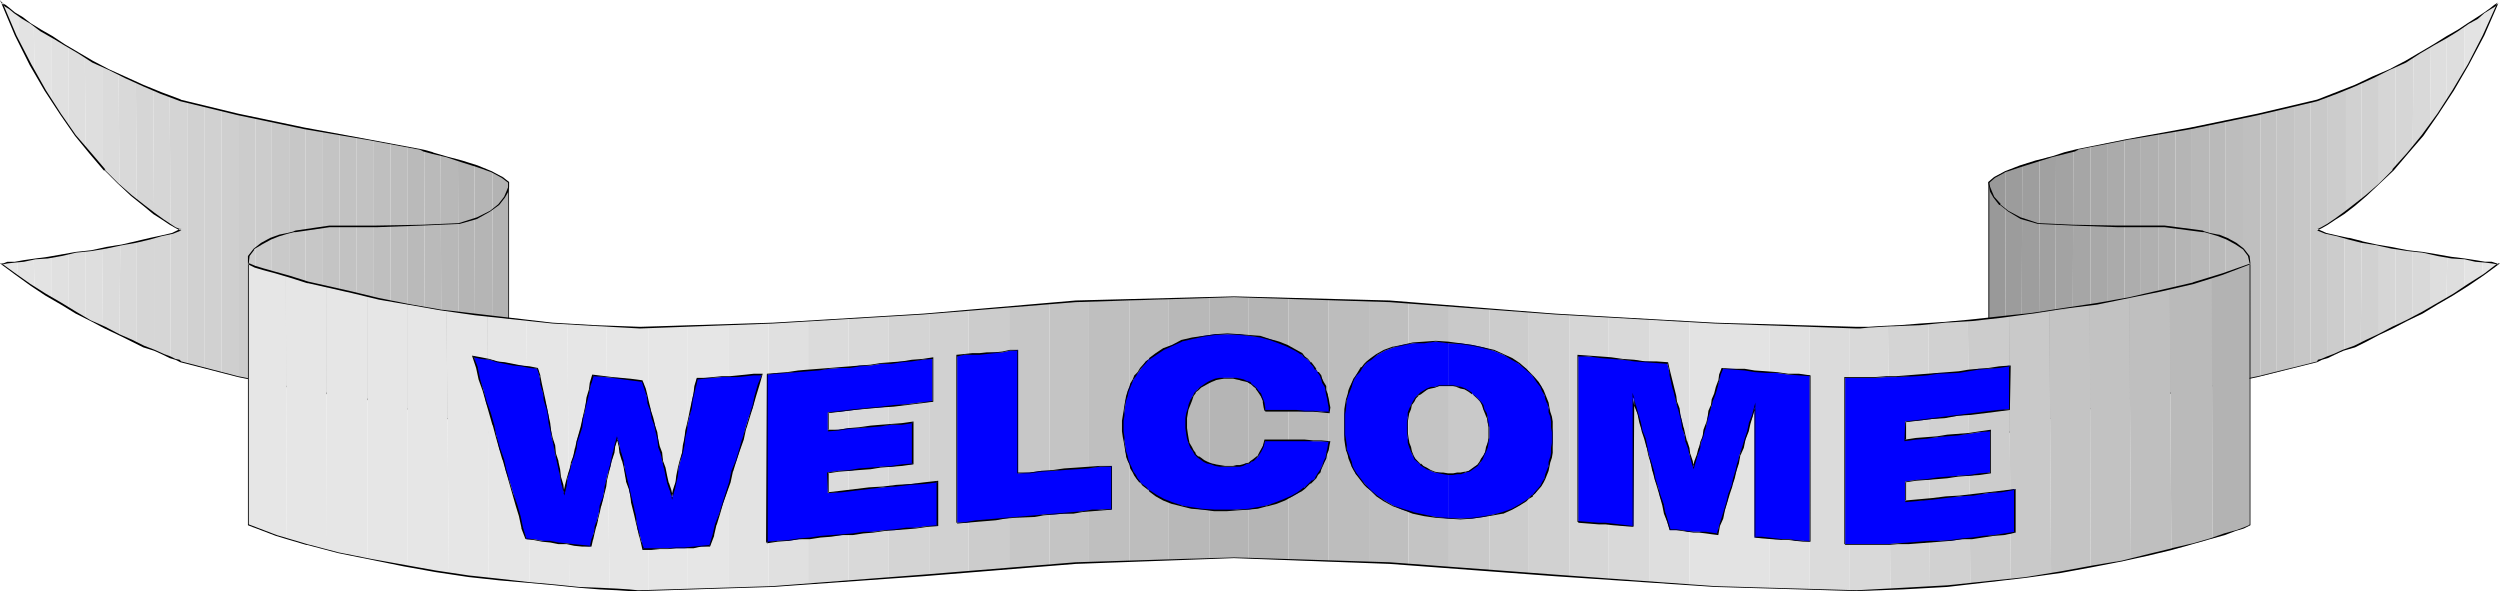 <?xml version="1.0" encoding="UTF-8" standalone="no"?>
<svg
   version="1.0"
   width="129.766mm"
   height="30.68mm"
   id="svg151"
   sodipodi:docname="Welcome 3.wmf"
   xmlns:inkscape="http://www.inkscape.org/namespaces/inkscape"
   xmlns:sodipodi="http://sodipodi.sourceforge.net/DTD/sodipodi-0.dtd"
   xmlns="http://www.w3.org/2000/svg"
   xmlns:svg="http://www.w3.org/2000/svg">
  <sodipodi:namedview
     id="namedview151"
     pagecolor="#ffffff"
     bordercolor="#000000"
     borderopacity="0.25"
     inkscape:showpageshadow="2"
     inkscape:pageopacity="0.0"
     inkscape:pagecheckerboard="0"
     inkscape:deskcolor="#d1d1d1"
     inkscape:document-units="mm" />
  <defs
     id="defs1">
    <pattern
       id="WMFhbasepattern"
       patternUnits="userSpaceOnUse"
       width="6"
       height="6"
       x="0"
       y="0" />
  </defs>
  <path
     style="fill:#999999;fill-opacity:1;fill-rule:evenodd;stroke:none"
     d="m 393.496,33.754 -1.293,0.485 -0.97,0.485 -0.646,0.485 -0.485,0.485 v 51.196 l 0.323,-0.323 0.323,-0.162 0.97,-0.646 1.616,-0.646 z"
     id="path1" />
  <path
     style="fill:#9c9c9c;fill-opacity:1;fill-rule:evenodd;stroke:none"
     d="m 393.496,33.754 0.646,-0.323 0.808,-0.323 0.808,-0.323 0.97,-0.323 -0.162,51.519 -0.97,0.323 -0.808,0.162 -0.808,0.323 -0.646,0.323 z"
     id="path2" />
  <path
     style="fill:#9e9e9e;fill-opacity:1;fill-rule:evenodd;stroke:none"
     d="m 396.728,32.462 0.808,-0.323 0.97,-0.162 0.808,-0.323 0.808,-0.162 -0.162,51.357 -0.97,0.323 -0.808,0.162 -0.808,0.323 -0.808,0.323 z"
     id="path3" />
  <path
     style="fill:#a1a1a1;fill-opacity:1;fill-rule:evenodd;stroke:none"
     d="m 400.121,31.493 0.808,-0.323 0.808,-0.323 0.808,-0.162 0.808,-0.162 -0.162,51.357 -0.97,0.323 -0.808,0.323 h -0.808 l -0.646,0.323 z"
     id="path4" />
  <path
     style="fill:#a3a3a3;fill-opacity:1;fill-rule:evenodd;stroke:none"
     d="m 403.353,30.524 1.131,-0.323 0.808,-0.323 0.97,-0.162 h 0.485 l -0.162,51.357 -0.97,0.162 -0.808,0.323 -0.808,0.162 -0.808,0.162 z"
     id="path5" />
  <path
     style="fill:#a6a6a6;fill-opacity:1;fill-rule:evenodd;stroke:none"
     d="m 406.747,29.716 0.323,-0.162 h 0.323 l 0.162,-0.162 2.586,-0.485 v 51.196 l -2.586,0.646 -0.162,0.162 h -0.323 -0.162 l -0.323,0.162 z"
     id="path6" />
  <path
     style="fill:#a8a8a8;fill-opacity:1;fill-rule:evenodd;stroke:none"
     d="m 410.14,28.909 3.232,-0.808 v 51.196 l -3.232,0.808 z"
     id="path7" />
  <path
     style="fill:#ababab;fill-opacity:1;fill-rule:evenodd;stroke:none"
     d="m 413.372,28.101 3.394,-0.646 v 51.034 l -3.394,0.808 z"
     id="path8" />
  <path
     style="fill:#adadad;fill-opacity:1;fill-rule:evenodd;stroke:none"
     d="m 416.766,27.455 h 0.485 l 2.747,-0.646 V 78.005 l -2.747,0.323 -0.485,0.162 z"
     id="path9" />
  <path
     style="fill:#b0b0b0;fill-opacity:1;fill-rule:evenodd;stroke:none"
     d="m 419.998,26.809 3.394,-0.485 v 51.196 l -3.394,0.485 z"
     id="path10" />
  <path
     style="fill:#b3b3b3;fill-opacity:1;fill-rule:evenodd;stroke:none"
     d="m 423.392,26.325 3.394,-0.646 v 51.357 l -3.394,0.485 z"
     id="path11" />
  <path
     style="fill:#b5b5b5;fill-opacity:1;fill-rule:evenodd;stroke:none"
     d="m 426.785,25.679 2.909,-0.485 0.323,-0.162 v 51.357 l -0.323,0.162 -2.909,0.485 z"
     id="path12" />
  <path
     style="fill:#b8b8b8;fill-opacity:1;fill-rule:evenodd;stroke:none"
     d="m 430.017,25.033 3.394,-0.646 v 51.357 l -3.394,0.646 z"
     id="path13" />
  <path
     style="fill:#bababa;fill-opacity:1;fill-rule:evenodd;stroke:none"
     d="m 433.411,24.387 3.232,-0.646 v 51.357 l -3.232,0.646 z"
     id="path14" />
  <path
     style="fill:#bdbdbd;fill-opacity:1;fill-rule:evenodd;stroke:none"
     d="m 436.643,23.741 3.394,-0.646 V 74.452 l -3.394,0.646 z"
     id="path15" />
  <path
     style="fill:#bfbfbf;fill-opacity:1;fill-rule:evenodd;stroke:none"
     d="m 440.036,23.095 2.909,-0.646 0.485,-0.162 v 51.519 l -0.485,0.162 -2.909,0.485 z"
     id="path16" />
  <path
     style="fill:#c2c2c2;fill-opacity:1;fill-rule:evenodd;stroke:none"
     d="m 443.43,22.287 3.232,-0.808 v 51.519 l -3.232,0.808 z"
     id="path17" />
  <path
     style="fill:#c4c4c4;fill-opacity:1;fill-rule:evenodd;stroke:none"
     d="m 446.662,21.48 3.394,-0.646 v 51.196 l -3.394,0.969 z"
     id="path18" />
  <path
     style="fill:#c7c7c7;fill-opacity:1;fill-rule:evenodd;stroke:none"
     d="m 450.055,20.834 3.232,-0.808 v 51.196 l -3.232,0.808 z"
     id="path19" />
  <path
     style="fill:#c9c9c9;fill-opacity:1;fill-rule:evenodd;stroke:none"
     d="m 453.287,20.026 1.293,-0.323 0.485,-0.162 0.485,-0.162 0.646,-0.323 0.485,-0.162 v 24.871 l -0.808,0.646 -0.808,0.485 h -0.323 l -0.162,0.162 0.323,0.162 0.646,0.162 0.485,0.162 0.646,0.323 v 24.225 l -1.131,0.485 -0.485,0.162 -0.323,0.162 h -0.162 l -1.293,0.323 z"
     id="path20" />
  <path
     style="fill:#cccccc;fill-opacity:1;fill-rule:evenodd;stroke:none"
     d="m 456.681,18.896 0.97,-0.162 0.808,-0.485 0.808,-0.323 0.97,-0.323 v 24.064 l -1.131,0.646 -0.97,0.646 -0.808,0.485 -0.646,0.323 z"
     id="path21" />
  <path
     style="fill:#cccccc;fill-opacity:1;fill-rule:evenodd;stroke:none"
     d="m 456.681,45.866 0.646,0.162 0.808,0.162 0.808,0.162 0.97,0.323 v 22.126 l -0.97,0.323 -0.808,0.485 -0.808,0.323 -0.646,0.162 z"
     id="path22" />
  <path
     style="fill:#d1d1d1;fill-opacity:1;fill-rule:evenodd;stroke:none"
     d="m 460.236,17.604 0.646,-0.323 0.808,-0.485 0.808,-0.323 0.808,-0.323 v 22.933 l -0.808,0.646 -0.97,0.808 -0.808,0.485 -0.485,0.646 z"
     id="path23" />
  <path
     style="fill:#d1d1d1;fill-opacity:1;fill-rule:evenodd;stroke:none"
     d="m 459.913,46.674 0.808,0.162 0.97,0.323 h 0.808 l 0.808,0.323 -0.162,19.865 -0.808,0.323 -0.808,0.485 -0.808,0.323 -0.808,0.323 z"
     id="path24" />
  <path
     style="fill:#d1d1d1;fill-opacity:1;fill-rule:evenodd;stroke:none"
     d="m 463.307,16.15 0.97,-0.323 0.808,-0.323 0.808,-0.485 0.808,-0.323 v 21.318 l -0.97,0.808 -0.808,0.808 -0.646,0.808 -0.97,0.646 z"
     id="path25" />
  <path
     style="fill:#d1d1d1;fill-opacity:1;fill-rule:evenodd;stroke:none"
     d="m 463.307,47.481 0.97,0.162 0.808,0.162 0.808,0.323 h 0.808 v 17.442 l -0.97,0.485 -0.808,0.485 -0.808,0.323 -0.97,0.485 z"
     id="path26" />
  <path
     style="fill:#d6d6d6;fill-opacity:1;fill-rule:evenodd;stroke:none"
     d="m 466.7,14.697 0.808,-0.485 0.808,-0.323 0.808,-0.485 0.808,-0.485 v 19.865 l -0.808,0.808 -0.808,0.808 -0.808,0.808 -0.808,0.808 z"
     id="path27" />
  <path
     style="fill:#d6d6d6;fill-opacity:1;fill-rule:evenodd;stroke:none"
     d="m 466.7,48.127 0.808,0.162 0.808,0.162 0.808,0.162 0.808,0.162 v 15.343 l -0.808,0.323 -0.808,0.323 -0.808,0.485 -0.808,0.323 z"
     id="path28" />
  <path
     style="fill:#d6d6d6;fill-opacity:1;fill-rule:evenodd;stroke:none"
     d="m 469.932,12.92 0.97,-0.485 0.808,-0.323 0.97,-0.485 0.808,-0.485 -0.162,17.765 -0.646,0.808 -0.97,1.131 -0.808,0.969 -0.97,0.969 z"
     id="path29" />
  <path
     style="fill:#d6d6d6;fill-opacity:1;fill-rule:evenodd;stroke:none"
     d="m 469.932,48.773 0.97,0.162 h 0.808 l 0.97,0.162 0.646,0.162 v 13.082 l -0.646,0.485 -0.97,0.485 -0.808,0.323 -0.97,0.485 z"
     id="path30" />
  <path
     style="fill:#d9d9d9;fill-opacity:1;fill-rule:evenodd;stroke:none"
     d="m 473.487,11.144 0.808,-0.646 0.97,-0.323 0.808,-0.485 0.808,-0.485 -0.162,15.343 -0.323,0.485 -0.485,0.646 -0.323,0.485 -0.485,0.485 -0.485,0.485 -0.485,0.646 -0.323,0.485 -0.485,0.646 z"
     id="path31" />
  <path
     style="fill:#d9d9d9;fill-opacity:1;fill-rule:evenodd;stroke:none"
     d="m 473.326,49.258 0.97,0.162 0.808,0.162 0.808,0.162 0.808,0.162 v 10.498 l -0.808,0.485 -0.808,0.485 -0.97,0.485 -0.808,0.485 z"
     id="path32" />
  <path
     style="fill:#dedede;fill-opacity:1;fill-rule:evenodd;stroke:none"
     d="m 476.881,9.206 0.808,-0.485 0.808,-0.485 0.646,-0.323 0.808,-0.646 V 19.542 l -0.323,0.808 -0.485,0.646 -0.323,0.485 -0.323,0.808 -0.485,0.485 -0.323,0.646 -0.485,0.485 -0.485,0.646 z"
     id="path33" />
  <path
     style="fill:#dedede;fill-opacity:1;fill-rule:evenodd;stroke:none"
     d="m 476.719,49.904 h 0.97 l 0.808,0.162 0.808,0.162 0.808,0.162 -0.162,8.075 -0.808,0.485 -0.646,0.485 -0.808,0.485 -0.97,0.485 z"
     id="path34" />
  <path
     style="fill:#dedede;fill-opacity:1;fill-rule:evenodd;stroke:none"
     d="m 479.951,7.268 0.97,-0.485 0.808,-0.646 0.808,-0.485 0.97,-0.485 v 8.883 l -0.485,0.646 -0.485,0.808 -0.323,0.808 -0.485,0.646 -0.323,0.646 -0.485,0.646 -0.485,0.646 -0.485,0.646 z"
     id="path35" />
  <path
     style="fill:#dedede;fill-opacity:1;fill-rule:evenodd;stroke:none"
     d="m 480.113,50.388 0.97,0.162 0.808,0.162 h 0.808 l 0.808,0.162 v 5.653 l -0.97,0.485 -0.808,0.323 -0.808,0.646 -0.97,0.485 z"
     id="path36" />
  <path
     style="fill:#e3e3e3;fill-opacity:1;fill-rule:evenodd;stroke:none"
     d="m 483.507,5.168 0.808,-0.485 0.97,-0.808 0.808,-0.485 0.808,-0.485 v 4.845 l -0.485,0.808 -0.323,0.808 -0.485,0.808 -0.485,0.808 -0.323,0.808 -0.485,0.808 -0.485,0.646 -0.323,0.808 z"
     id="path37" />
  <path
     style="fill:#e3e3e3;fill-opacity:1;fill-rule:evenodd;stroke:none"
     d="m 483.507,50.873 0.97,0.162 h 0.97 l 0.808,0.162 0.808,0.162 -0.162,2.907 -0.808,0.485 -0.97,0.485 -0.808,0.646 -0.808,0.646 z"
     id="path38" />
  <path
     style="fill:#e6e6e6;fill-opacity:1;fill-rule:evenodd;stroke:none"
     d="m 486.9,2.907 1.454,-0.969 0.97,-0.808 0.646,-0.485 0.162,-0.162 -0.485,0.969 -0.323,0.808 -0.485,0.969 -0.485,0.969 -0.323,0.969 -0.485,0.808 -0.323,0.969 -0.323,0.808 z"
     id="path39" />
  <path
     style="fill:#e6e6e6;fill-opacity:1;fill-rule:evenodd;stroke:none"
     d="m 487.062,51.357 h 1.293 l 0.97,0.162 0.646,0.162 h 0.162 l -0.808,0.646 -0.97,0.646 -0.808,0.485 -0.646,0.808 z"
     id="path40" />
  <path
     style="fill:#000000;fill-opacity:1;fill-rule:evenodd;stroke:none"
     d="m 454.58,45.22 0.323,-0.162 0.646,-0.323 1.131,-0.646 1.454,-0.969 1.778,-1.131 2.101,-1.615 2.262,-1.938 v 0 l 2.586,-2.423 2.747,-2.584 v 0 l 2.747,-3.23 3.07,-3.553 2.909,-4.199 3.07,-4.684 2.909,-5.007 3.07,-5.814 2.747,-6.299 -0.162,-0.162 -0.162,0.162 v 0 l -0.485,0.323 -0.808,0.646 -1.131,0.808 -1.454,0.969 -1.778,1.131 -1.939,1.292 -2.262,1.292 -2.586,1.615 -2.747,1.615 -2.747,1.615 -3.07,1.615 -3.394,1.454 -3.394,1.615 -3.717,1.454 -3.717,1.454 v 0 l -11.635,2.746 -13.251,2.746 -12.443,2.261 -9.696,1.938 v 0 l -0.646,0.162 -1.939,0.485 -2.424,0.808 -3.232,0.808 -3.07,0.969 -2.909,1.131 -2.101,1.131 -1.131,0.969 v 51.357 l 0.485,-0.646 v 0.162 l 0.808,-0.485 1.616,-0.646 1.939,-0.808 3.07,-1.131 4.202,-1.292 v 0 l 5.333,-1.292 9.696,-2.423 12.443,-1.777 13.251,-2.746 11.635,-2.907 0.323,-0.162 0.646,-0.323 1.131,-0.323 1.293,-0.646 1.778,-0.808 2.262,-0.646 2.262,-1.131 2.424,-1.292 2.747,-1.292 2.747,-1.454 3.07,-1.454 2.909,-1.777 3.07,-1.777 3.07,-1.938 3.07,-2.1 3.07,-2.261 h -0.646 l -0.97,-0.323 h -1.293 l -1.939,-0.323 -2.101,-0.323 -2.586,-0.323 -2.747,-0.485 -2.909,-0.485 -2.909,-0.323 -3.232,-0.646 -2.909,-0.485 -2.909,-0.646 h 0.162 l -2.586,-0.646 h -0.162 l -2.262,-0.485 -2.101,-0.485 v 0 l -1.778,-0.808 v 0.323 l 1.616,0.646 2.262,0.485 2.262,0.646 v 0 l 2.586,0.646 v 0 l 2.909,0.485 2.909,0.646 3.232,0.485 2.909,0.323 2.909,0.646 2.747,0.485 2.586,0.162 2.101,0.485 1.939,0.162 1.293,0.162 0.97,0.162 h 0.323 l -0.162,-0.162 -2.747,2.1 -3.07,1.938 -2.909,1.938 -3.07,1.777 -3.07,1.777 -3.07,1.615 -2.747,1.292 -2.747,1.454 -2.424,1.131 -2.262,1.131 -2.262,0.808 -1.778,0.808 -1.293,0.485 -1.131,0.485 -0.646,0.162 -0.162,0.323 v 0 l -11.635,2.907 -13.251,2.584 -12.443,1.777 -9.696,2.584 -5.333,1.292 v 0 l -4.202,1.292 -3.07,0.969 -2.101,0.808 -1.454,0.646 -0.808,0.485 -0.485,0.485 0.162,0.162 v -51.196 0.162 l 1.131,-0.969 v 0 l 2.101,-1.131 2.909,-0.969 3.07,-0.969 3.07,-0.969 2.586,-0.646 1.939,-0.485 0.646,-0.323 h -0.162 l 9.696,-1.938 12.443,-2.1 13.251,-2.746 11.635,-2.746 v 0 l 3.878,-1.454 3.555,-1.454 3.555,-1.615 3.232,-1.615 3.232,-1.454 2.747,-1.777 2.747,-1.615 2.586,-1.454 2.101,-1.292 2.101,-1.454 1.778,-0.969 1.293,-1.131 1.293,-0.808 0.808,-0.485 0.485,-0.485 0.162,-0.162 -0.162,-0.162 -2.909,6.46 -2.909,5.653 -3.07,5.168 -2.909,4.522 -3.07,4.199 -2.909,3.553 -2.909,3.23 h 0.162 l -2.747,2.746 -2.586,2.261 v 0 l -2.262,1.777 -2.101,1.615 -1.778,1.292 -1.454,0.969 -1.131,0.646 -0.646,0.323 h -0.162 z"
     id="path41" />
  <path
     style="fill:#e6e6e6;fill-opacity:1;fill-rule:evenodd;stroke:none"
     d="M 3.555,3.069 2.262,2.1 1.131,1.292 0.646,0.646 0.323,0.485 0.646,1.454 1.131,2.423 1.454,3.392 1.939,4.361 2.424,5.33 2.747,6.137 3.232,7.106 3.555,7.914 Z"
     id="path42" />
  <path
     style="fill:#e6e6e6;fill-opacity:1;fill-rule:evenodd;stroke:none"
     d="M 3.394,51.357 H 2.262 l -1.131,0.162 -0.485,0.162 H 0.323 l 0.808,0.646 0.808,0.646 0.808,0.485 0.808,0.808 z"
     id="path43" />
  <path
     style="fill:#e3e3e3;fill-opacity:1;fill-rule:evenodd;stroke:none"
     d="M 3.555,3.069 4.202,3.392 5.01,3.876 5.818,4.684 6.626,5.168 6.787,14.051 6.464,13.405 5.979,12.597 5.656,11.951 5.171,11.144 4.848,10.498 4.363,9.69 4.04,8.721 3.555,7.914 Z"
     id="path44" />
  <path
     style="fill:#e3e3e3;fill-opacity:1;fill-rule:evenodd;stroke:none"
     d="m 3.394,51.357 0.646,-0.162 0.97,-0.162 H 5.818 L 6.626,50.873 6.787,56.525 5.979,55.879 5.171,55.233 4.363,54.749 3.555,54.264 Z"
     id="path45" />
  <path
     style="fill:#e3e3e3;fill-opacity:1;fill-rule:evenodd;stroke:none"
     d="M 6.626,5.168 7.595,5.653 8.403,6.137 9.373,6.783 10.181,7.268 V 19.865 L 9.858,19.219 9.373,18.573 9.05,17.927 8.565,17.119 8.08,16.312 7.595,15.504 7.272,14.858 6.787,14.051 Z"
     id="path46" />
  <path
     style="fill:#e3e3e3;fill-opacity:1;fill-rule:evenodd;stroke:none"
     d="m 6.626,50.873 0.97,-0.162 h 0.808 l 0.97,-0.162 0.808,-0.162 v 8.237 L 9.373,58.14 8.565,57.494 7.595,57.01 6.787,56.525 Z"
     id="path47" />
  <path
     style="fill:#e0e0e0;fill-opacity:1;fill-rule:evenodd;stroke:none"
     d="m 10.181,7.268 0.646,0.646 0.808,0.323 0.808,0.485 0.97,0.485 V 24.548 l -0.323,-0.485 -0.485,-0.485 -0.323,-0.646 -0.323,-0.646 -0.485,-0.646 -0.485,-0.485 -0.323,-0.646 -0.485,-0.646 z"
     id="path48" />
  <path
     style="fill:#e0e0e0;fill-opacity:1;fill-rule:evenodd;stroke:none"
     d="m 10.181,50.388 0.646,-0.162 0.808,-0.162 0.808,-0.162 h 0.97 V 60.563 L 12.605,59.917 11.958,59.594 10.989,59.109 10.181,58.625 Z"
     id="path49" />
  <path
     style="fill:#dedede;fill-opacity:1;fill-rule:evenodd;stroke:none"
     d="m 13.413,9.206 0.808,0.485 0.646,0.485 0.97,0.485 0.808,0.646 0.162,17.604 -0.323,-0.485 -0.485,-0.485 -0.323,-0.485 -0.485,-0.485 -0.485,-0.646 -0.485,-0.485 -0.323,-0.646 -0.485,-0.646 z"
     id="path50" />
  <path
     style="fill:#dedede;fill-opacity:1;fill-rule:evenodd;stroke:none"
     d="m 13.413,49.904 0.808,-0.162 0.808,-0.162 0.97,-0.162 0.808,-0.162 v 13.243 l -0.808,-0.485 -0.808,-0.485 -0.808,-0.485 -0.97,-0.485 z"
     id="path51" />
  <path
     style="fill:#dedede;fill-opacity:1;fill-rule:evenodd;stroke:none"
     d="m 16.645,11.305 0.808,0.323 0.97,0.485 0.808,0.323 0.808,0.485 v 19.865 l -0.808,-0.808 -0.808,-0.969 -0.646,-1.131 -0.97,-0.969 z"
     id="path52" />
  <path
     style="fill:#dedede;fill-opacity:1;fill-rule:evenodd;stroke:none"
     d="m 16.806,49.258 0.97,-0.162 0.646,-0.162 h 0.808 l 0.808,-0.162 0.162,15.343 -0.808,-0.323 -0.808,-0.485 -0.808,-0.485 -0.97,-0.323 z"
     id="path53" />
  <path
     style="fill:#dbdbdb;fill-opacity:1;fill-rule:evenodd;stroke:none"
     d="m 20.038,12.92 0.808,0.485 0.97,0.485 0.808,0.323 0.646,0.485 0.162,21.641 -0.808,-0.808 -0.808,-0.808 -0.808,-0.969 -0.97,-0.969 z"
     id="path54" />
  <path
     style="fill:#dbdbdb;fill-opacity:1;fill-rule:evenodd;stroke:none"
     d="m 20.038,48.773 0.97,-0.162 0.808,-0.162 0.808,-0.323 h 0.97 l -0.162,17.765 -0.808,-0.485 -0.808,-0.323 -0.808,-0.485 -0.808,-0.485 z"
     id="path55" />
  <path
     style="fill:#d9d9d9;fill-opacity:1;fill-rule:evenodd;stroke:none"
     d="m 23.27,14.697 0.97,0.323 0.808,0.485 0.808,0.323 0.808,0.323 0.162,22.933 -0.808,-0.646 -0.808,-0.646 -0.808,-0.646 -0.97,-0.808 z"
     id="path56" />
  <path
     style="fill:#d9d9d9;fill-opacity:1;fill-rule:evenodd;stroke:none"
     d="m 23.594,48.127 0.808,-0.162 0.808,-0.162 0.808,-0.162 0.808,-0.162 V 67.346 L 26.018,67.023 25.21,66.538 24.402,66.215 23.432,65.892 Z"
     id="path57" />
  <path
     style="fill:#d6d6d6;fill-opacity:1;fill-rule:evenodd;stroke:none"
     d="m 26.664,16.15 0.646,0.323 1.131,0.485 0.646,0.323 0.97,0.323 0.162,24.225 -0.808,-0.485 -0.808,-0.808 -0.97,-0.646 -0.808,-0.808 z"
     id="path58" />
  <path
     style="fill:#d6d6d6;fill-opacity:1;fill-rule:evenodd;stroke:none"
     d="m 26.826,47.481 0.808,-0.323 h 0.97 l 0.808,-0.323 0.808,-0.162 V 68.799 L 29.411,68.476 28.603,68.153 27.634,67.669 26.826,67.346 Z"
     id="path59" />
  <path
     style="fill:#d6d6d6;fill-opacity:1;fill-rule:evenodd;stroke:none"
     d="m 30.058,17.604 0.808,0.485 0.808,0.162 0.808,0.485 0.808,0.162 0.162,25.194 -0.808,-0.485 -0.646,-0.485 -0.97,-0.646 -0.808,-0.646 z"
     id="path60" />
  <path
     style="fill:#d6d6d6;fill-opacity:1;fill-rule:evenodd;stroke:none"
     d="m 30.219,46.674 0.97,-0.323 0.808,-0.162 0.808,-0.162 0.646,-0.162 v 24.387 l -0.646,-0.323 -0.646,-0.323 -0.97,-0.485 -0.97,-0.323 z"
     id="path61" />
  <path
     style="fill:#d4d4d4;fill-opacity:1;fill-rule:evenodd;stroke:none"
     d="m 33.29,18.896 0.485,0.162 0.485,0.323 0.646,0.162 0.485,0.162 1.454,0.323 V 71.383 L 35.39,70.899 h -0.162 l -0.323,-0.162 -0.646,-0.162 -0.808,-0.323 V 45.866 l 0.646,-0.323 0.323,-0.162 0.646,-0.162 0.323,-0.162 h -0.162 l -0.323,-0.162 -0.646,-0.323 -0.808,-0.485 z"
     id="path62" />
  <path
     style="fill:#d1d1d1;fill-opacity:1;fill-rule:evenodd;stroke:none"
     d="m 36.845,20.026 3.232,0.808 v 51.357 l -3.232,-0.808 z"
     id="path63" />
  <path
     style="fill:#d1d1d1;fill-opacity:1;fill-rule:evenodd;stroke:none"
     d="m 40.077,20.834 3.394,0.808 v 51.519 l -3.394,-0.969 z"
     id="path64" />
  <path
     style="fill:#cfcfcf;fill-opacity:1;fill-rule:evenodd;stroke:none"
     d="m 43.47,21.641 3.232,0.808 v 51.519 l -3.232,-0.808 z"
     id="path65" />
  <path
     style="fill:#cccccc;fill-opacity:1;fill-rule:evenodd;stroke:none"
     d="m 46.702,22.449 3.394,0.646 v 51.519 l -3.394,-0.646 z"
     id="path66" />
  <path
     style="fill:#cccccc;fill-opacity:1;fill-rule:evenodd;stroke:none"
     d="m 50.096,23.095 3.232,0.808 v 51.357 l -3.232,-0.646 z"
     id="path67" />
  <path
     style="fill:#c9c9c9;fill-opacity:1;fill-rule:evenodd;stroke:none"
     d="m 53.328,23.902 3.394,0.646 V 75.905 L 53.328,75.259 Z"
     id="path68" />
  <path
     style="fill:#c7c7c7;fill-opacity:1;fill-rule:evenodd;stroke:none"
     d="m 56.722,24.548 3.07,0.646 h 0.162 v 51.357 h -0.162 l -3.07,-0.646 z"
     id="path69" />
  <path
     style="fill:#c7c7c7;fill-opacity:1;fill-rule:evenodd;stroke:none"
     d="m 59.954,25.194 3.394,0.646 v 51.357 l -3.394,-0.646 z"
     id="path70" />
  <path
     style="fill:#c4c4c4;fill-opacity:1;fill-rule:evenodd;stroke:none"
     d="m 63.347,25.84 3.232,0.485 v 51.196 l -3.232,-0.323 z"
     id="path71" />
  <path
     style="fill:#c2c2c2;fill-opacity:1;fill-rule:evenodd;stroke:none"
     d="m 66.579,26.325 3.394,0.646 V 78.166 l -3.394,-0.646 z"
     id="path72" />
  <path
     style="fill:#c2c2c2;fill-opacity:1;fill-rule:evenodd;stroke:none"
     d="m 69.973,26.971 2.101,0.485 1.131,0.162 V 78.651 L 72.074,78.328 69.973,78.166 Z"
     id="path73" />
  <path
     style="fill:#bfbfbf;fill-opacity:1;fill-rule:evenodd;stroke:none"
     d="m 73.205,27.617 3.394,0.646 v 51.196 l -3.394,-0.808 z"
     id="path74" />
  <path
     style="fill:#bdbdbd;fill-opacity:1;fill-rule:evenodd;stroke:none"
     d="m 76.598,28.263 3.394,0.646 v 51.196 l -3.394,-0.646 z"
     id="path75" />
  <path
     style="fill:#bababa;fill-opacity:1;fill-rule:evenodd;stroke:none"
     d="m 79.992,28.909 2.424,0.485 h 0.323 l 0.162,0.162 h 0.323 l 0.162,51.519 -0.323,-0.162 h -0.162 -0.162 l -0.323,-0.162 -2.424,-0.646 z"
     id="path76" />
  <path
     style="fill:#bababa;fill-opacity:1;fill-rule:evenodd;stroke:none"
     d="m 83.224,29.555 0.646,0.162 0.808,0.162 0.808,0.323 0.97,0.323 0.162,51.357 -0.808,-0.162 -0.808,-0.162 -0.808,-0.323 -0.808,-0.162 z"
     id="path77" />
  <path
     style="fill:#b8b8b8;fill-opacity:1;fill-rule:evenodd;stroke:none"
     d="m 86.456,30.524 0.808,0.162 0.808,0.162 0.808,0.323 0.97,0.323 0.162,51.357 L 89.203,82.527 88.395,82.204 H 87.587 L 86.618,81.881 Z"
     id="path78" />
  <path
     style="fill:#b5b5b5;fill-opacity:1;fill-rule:evenodd;stroke:none"
     d="m 89.849,31.493 0.808,0.162 0.808,0.323 0.97,0.162 0.646,0.323 0.162,51.519 -0.646,-0.323 -0.808,-0.323 -0.808,-0.162 -0.97,-0.323 z"
     id="path79" />
  <path
     style="fill:#b5b5b5;fill-opacity:1;fill-rule:evenodd;stroke:none"
     d="m 93.081,32.462 0.97,0.323 0.808,0.485 0.97,0.162 0.808,0.485 -0.162,51.196 -0.646,-0.323 -0.646,-0.323 -0.97,-0.162 -0.97,-0.323 z"
     id="path80" />
  <path
     style="fill:#b3b3b3;fill-opacity:1;fill-rule:evenodd;stroke:none"
     d="m 96.637,33.915 1.131,0.485 0.97,0.323 0.646,0.646 0.323,0.323 v 51.196 -0.323 l -0.485,-0.162 -0.97,-0.646 -1.778,-0.646 z"
     id="path81" />
  <path
     style="fill:#000000;fill-opacity:1;fill-rule:evenodd;stroke:none"
     d="m 35.552,44.897 h -0.323 L 34.421,44.574 33.451,43.928 31.997,42.959 30.219,41.667 28.118,40.052 25.856,38.276 v 0 L 23.27,36.015 20.523,33.269 h 0.162 L 17.938,30.039 14.867,26.486 11.958,22.287 9.05,17.765 6.141,12.597 3.232,6.945 0.485,0.485 0.162,0.646 0.485,0.808 v 0 L 0.97,1.292 1.778,1.777 2.747,2.584 4.363,3.715 5.979,4.684 7.918,6.137 10.181,7.429 l 2.424,1.454 2.747,1.615 2.747,1.777 3.232,1.454 3.232,1.615 3.555,1.615 3.394,1.454 3.878,1.454 v 0 l 11.312,2.746 13.09,2.746 12.282,2.1 10.342,1.938 v 0 l 0.646,0.323 1.778,0.485 v 0 l 2.747,0.646 v 0 l 2.909,0.969 3.07,0.969 2.747,0.969 2.101,1.131 1.293,0.969 v -0.162 51.196 l 0.162,-0.162 -0.162,-0.162 -0.323,-0.323 -2.262,-1.131 -2.101,-0.808 -3.232,-0.969 -4.04,-1.292 v 0 L 82.416,80.75 72.074,78.166 59.792,76.39 46.702,73.806 v 0 L 35.552,70.899 35.229,70.576 34.421,70.414 33.451,69.93 32.158,69.445 30.381,68.638 28.28,67.83 26.018,66.7 23.432,65.569 20.685,64.116 17.776,62.824 15.029,61.209 12.12,59.432 9.05,57.656 5.979,55.718 3.232,53.78 0.323,51.68 v 0.162 h 0.323 l 0.808,-0.162 1.454,-0.162 1.778,-0.162 2.262,-0.485 2.424,-0.162 2.747,-0.485 2.747,-0.646 3.07,-0.323 2.909,-0.485 3.07,-0.646 2.747,-0.485 2.747,-0.646 2.262,-0.646 2.262,-0.485 1.616,-0.646 -0.162,-0.323 -1.616,0.808 v 0 l -2.101,0.485 -2.262,0.485 -2.747,0.646 -2.747,0.646 -3.07,0.485 -2.909,0.646 -3.07,0.323 -2.747,0.485 -2.747,0.485 -2.424,0.323 -2.262,0.323 -1.778,0.323 H 1.454 L 0.646,51.68 H 0 l 3.07,2.261 2.909,2.1 2.909,1.938 3.07,1.777 2.909,1.777 2.909,1.454 2.747,1.454 2.747,1.292 2.586,1.292 2.262,1.131 2.101,0.646 1.778,0.808 1.293,0.646 1.131,0.323 0.646,0.323 0.323,0.162 11.312,2.907 v 0 l 13.09,2.746 12.282,1.777 10.342,2.423 5.333,1.292 v 0 l 4.04,1.292 3.07,1.131 2.101,0.808 2.262,1.131 0.323,0.162 v 0 l 0.323,0.485 V 35.692 l -1.293,-0.969 -2.101,-1.131 -2.747,-1.131 -3.07,-0.969 -3.07,-0.808 v 0 l -2.747,-0.808 h 0.162 l -1.778,-0.485 -0.808,-0.162 v 0 L 72.074,27.294 59.792,25.033 46.702,22.287 35.39,19.542 h 0.162 L 31.674,18.088 28.118,16.635 24.563,15.02 21.331,13.566 18.261,11.951 15.514,10.336 12.766,8.721 10.342,7.106 8.08,5.814 5.979,4.522 4.525,3.392 2.909,2.423 1.939,1.615 1.131,0.969 0.485,0.646 v 0 L 0,0 l 2.909,6.945 2.909,5.814 2.909,5.007 3.07,4.684 2.909,4.199 2.909,3.553 2.747,3.23 h 0.162 l 2.586,2.584 2.586,2.423 v 0 l 2.424,1.938 1.939,1.615 1.778,1.131 1.454,0.969 1.131,0.646 0.646,0.323 0.323,0.162 z"
     id="path82" />
  <path
     style="fill:#e6e6e6;fill-opacity:1;fill-rule:evenodd;stroke:none"
     d="m 56.075,54.264 -1.616,-0.646 -1.616,-0.485 -1.131,-0.485 -1.131,-0.162 -0.808,-0.323 -0.485,-0.323 -0.485,-0.162 h -0.162 v 51.357 l 0.97,0.484 0.97,0.162 0.808,0.323 0.97,0.323 0.97,0.484 0.97,0.162 0.97,0.484 0.97,0.323 z"
     id="path83" />
  <path
     style="fill:#e6e6e6;fill-opacity:1;fill-rule:evenodd;stroke:none"
     d="m 56.075,54.264 0.808,0.162 0.97,0.323 0.808,0.162 0.97,0.323 0.97,0.323 1.131,0.162 1.131,0.323 1.131,0.323 0.162,51.519 -0.97,-0.323 -1.131,-0.162 -0.97,-0.323 -0.808,-0.323 -1.131,-0.162 -0.97,-0.323 -0.97,-0.162 -0.97,-0.323 z"
     id="path84" />
  <path
     style="fill:#e6e6e6;fill-opacity:1;fill-rule:evenodd;stroke:none"
     d="m 63.994,56.364 0.97,0.162 0.808,0.162 0.97,0.323 0.97,0.162 0.97,0.162 1.131,0.162 1.131,0.323 1.131,0.323 v 51.519 l -0.808,-0.323 h -1.131 l -0.97,-0.323 -1.131,-0.162 -0.808,-0.323 -1.131,-0.162 -0.97,-0.162 -0.97,-0.323 z"
     id="path85" />
  <path
     style="fill:#e6e6e6;fill-opacity:1;fill-rule:evenodd;stroke:none"
     d="m 72.074,58.14 0.97,0.162 0.808,0.162 0.97,0.162 0.97,0.323 h 1.131 l 0.97,0.323 0.97,0.162 1.131,0.323 V 111.112 l -0.97,-0.162 -0.808,-0.162 -1.131,-0.162 -0.97,-0.162 -0.97,-0.323 h -1.131 l -0.97,-0.323 -0.97,-0.162 z"
     id="path86" />
  <path
     style="fill:#e6e6e6;fill-opacity:1;fill-rule:evenodd;stroke:none"
     d="m 79.992,59.755 h 0.97 l 0.97,0.162 0.97,0.162 0.97,0.162 0.808,0.323 0.97,0.162 h 0.97 l 0.97,0.162 0.485,51.68 -0.97,-0.162 -0.97,-0.162 -1.131,-0.162 -0.97,-0.162 -1.131,-0.323 h -0.808 l -1.131,-0.323 -0.97,-0.162 z"
     id="path87" />
  <path
     style="fill:#e6e6e6;fill-opacity:1;fill-rule:evenodd;stroke:none"
     d="m 87.587,60.886 0.97,0.162 0.97,0.162 0.97,0.162 0.97,0.162 h 0.97 l 1.131,0.162 0.97,0.162 1.131,0.162 0.162,51.357 h -0.97 l -0.97,-0.162 -0.808,-0.162 -1.131,-0.162 h -0.97 l -0.97,-0.162 -1.131,-0.162 h -0.808 z"
     id="path88" />
  <path
     style="fill:#e6e6e6;fill-opacity:1;fill-rule:evenodd;stroke:none"
     d="m 95.667,62.016 0.808,0.162 h 0.97 l 0.97,0.162 0.97,0.162 h 0.97 0.97 l 0.97,0.162 0.97,0.162 0.646,51.519 -0.97,-0.162 h -0.97 -1.131 l -0.808,-0.162 -1.131,-0.162 -0.97,-0.162 -1.131,-0.162 -0.97,-0.162 z"
     id="path89" />
  <path
     style="fill:#e6e6e6;fill-opacity:1;fill-rule:evenodd;stroke:none"
     d="m 103.262,62.824 0.97,0.162 h 0.97 1.131 l 0.97,0.323 h 0.97 0.97 l 1.131,0.162 h 0.97 l 0.323,51.68 -0.97,-0.162 h -0.808 l -0.97,-0.162 -0.97,-0.162 h -1.131 l -0.97,-0.162 h -1.131 l -0.808,-0.162 z"
     id="path90" />
  <path
     style="fill:#e6e6e6;fill-opacity:1;fill-rule:evenodd;stroke:none"
     d="m 111.342,63.47 0.97,0.162 h 0.808 l 1.131,0.162 h 0.97 0.97 0.97 l 0.97,0.323 h 0.808 l 0.646,51.519 h -0.808 l -0.97,-0.162 h -0.808 l -0.97,-0.162 h -1.131 l -0.808,-0.162 h -1.293 -1.131 z"
     id="path91" />
  <path
     style="fill:#e6e6e6;fill-opacity:1;fill-rule:evenodd;stroke:none"
     d="m 118.937,64.116 h 0.97 0.808 0.808 0.808 0.808 0.808 l 0.97,0.162 h 0.646 1.616 v 51.68 h -1.616 v 0 h -0.323 -0.485 l -0.646,-0.162 h -0.808 -1.131 l -1.293,-0.162 h -1.293 z"
     id="path92" />
  <path
     style="fill:#e6e6e6;fill-opacity:1;fill-rule:evenodd;stroke:none"
     d="m 127.179,64.277 7.757,-0.485 v 51.842 l -7.757,0.323 z"
     id="path93" />
  <path
     style="fill:#e6e6e6;fill-opacity:1;fill-rule:evenodd;stroke:none"
     d="m 134.936,63.793 7.918,-0.162 v 51.68 l -7.918,0.323 z"
     id="path94" />
  <path
     style="fill:#e3e3e3;fill-opacity:1;fill-rule:evenodd;stroke:none"
     d="m 142.854,63.631 7.918,-0.323 v 51.842 l -7.918,0.162 z"
     id="path95" />
  <path
     style="fill:#e0e0e0;fill-opacity:1;fill-rule:evenodd;stroke:none"
     d="m 150.773,63.308 h 0.808 l 6.949,-0.323 v 51.519 l -6.949,0.646 h -0.808 z"
     id="path96" />
  <path
     style="fill:#dbdbdb;fill-opacity:1;fill-rule:evenodd;stroke:none"
     d="m 158.529,62.985 7.918,-0.485 v 51.519 l -7.918,0.484 z"
     id="path97" />
  <path
     style="fill:#d9d9d9;fill-opacity:1;fill-rule:evenodd;stroke:none"
     d="m 166.448,62.501 7.918,-0.485 V 113.373 l -7.918,0.646 z"
     id="path98" />
  <path
     style="fill:#d4d4d4;fill-opacity:1;fill-rule:evenodd;stroke:none"
     d="m 174.366,62.016 6.787,-0.485 h 1.131 V 112.727 l -1.131,0.162 -6.787,0.484 z"
     id="path99" />
  <path
     style="fill:#d1d1d1;fill-opacity:1;fill-rule:evenodd;stroke:none"
     d="m 182.285,61.532 7.757,-0.646 V 112.243 l -7.757,0.484 z"
     id="path100" />
  <path
     style="fill:#cccccc;fill-opacity:1;fill-rule:evenodd;stroke:none"
     d="m 190.041,60.886 7.918,-0.646 V 111.597 l -7.918,0.646 z"
     id="path101" />
  <path
     style="fill:#c7c7c7;fill-opacity:1;fill-rule:evenodd;stroke:none"
     d="m 197.96,60.24 7.918,-0.646 v 51.196 l -7.918,0.807 z"
     id="path102" />
  <path
     style="fill:#c4c4c4;fill-opacity:1;fill-rule:evenodd;stroke:none"
     d="m 205.878,59.594 5.171,-0.485 2.586,-0.162 V 110.305 l -2.586,0.162 -5.171,0.323 z"
     id="path103" />
  <path
     style="fill:#bfbfbf;fill-opacity:1;fill-rule:evenodd;stroke:none"
     d="m 213.635,58.948 h 7.918 V 110.143 l -7.918,0.162 z"
     id="path104" />
  <path
     style="fill:#bdbdbd;fill-opacity:1;fill-rule:evenodd;stroke:none"
     d="m 221.553,58.948 7.757,-0.323 V 109.82 l -7.757,0.323 z"
     id="path105" />
  <path
     style="fill:#b8b8b8;fill-opacity:1;fill-rule:evenodd;stroke:none"
     d="m 229.31,58.625 7.918,-0.323 v 51.196 l -7.918,0.323 z"
     id="path106" />
  <path
     style="fill:#b5b5b5;fill-opacity:1;fill-rule:evenodd;stroke:none"
     d="m 237.229,58.302 h 4.848 2.909 v 51.196 l -2.909,-0.162 -4.848,0.162 z"
     id="path107" />
  <path
     style="fill:#b5b5b5;fill-opacity:1;fill-rule:evenodd;stroke:none"
     d="m 244.985,58.302 7.757,0.162 V 109.82 l -7.757,-0.323 z"
     id="path108" />
  <path
     style="fill:#b8b8b8;fill-opacity:1;fill-rule:evenodd;stroke:none"
     d="m 252.742,58.463 7.918,0.323 V 110.143 l -7.918,-0.323 z"
     id="path109" />
  <path
     style="fill:#bdbdbd;fill-opacity:1;fill-rule:evenodd;stroke:none"
     d="m 260.661,58.786 7.918,0.162 V 110.305 l -7.918,-0.162 z"
     id="path110" />
  <path
     style="fill:#bfbfbf;fill-opacity:1;fill-rule:evenodd;stroke:none"
     d="m 268.579,58.948 4.04,0.162 3.717,0.323 v 51.357 l -3.717,-0.323 -4.04,-0.162 z"
     id="path111" />
  <path
     style="fill:#c4c4c4;fill-opacity:1;fill-rule:evenodd;stroke:none"
     d="m 276.336,59.432 7.918,0.485 V 111.274 l -7.918,-0.484 z"
     id="path112" />
  <path
     style="fill:#c9c9c9;fill-opacity:1;fill-rule:evenodd;stroke:none"
     d="m 284.254,59.917 7.918,0.808 V 111.92 l -7.918,-0.646 z"
     id="path113" />
  <path
     style="fill:#cccccc;fill-opacity:1;fill-rule:evenodd;stroke:none"
     d="m 292.172,60.724 7.757,0.485 V 112.566 l -7.757,-0.646 z"
     id="path114" />
  <path
     style="fill:#d1d1d1;fill-opacity:1;fill-rule:evenodd;stroke:none"
     d="m 299.929,61.209 5.171,0.323 2.747,0.162 V 113.05 l -2.747,-0.162 -5.171,-0.323 z"
     id="path115" />
  <path
     style="fill:#d6d6d6;fill-opacity:1;fill-rule:evenodd;stroke:none"
     d="m 307.848,61.693 7.757,0.485 v 51.357 l -7.757,-0.485 z"
     id="path116" />
  <path
     style="fill:#d9d9d9;fill-opacity:1;fill-rule:evenodd;stroke:none"
     d="m 315.604,62.178 7.918,0.485 v 51.519 l -7.918,-0.646 z"
     id="path117" />
  <path
     style="fill:#dedede;fill-opacity:1;fill-rule:evenodd;stroke:none"
     d="m 323.523,62.662 7.918,0.323 v 51.68 l -7.918,-0.484 z"
     id="path118" />
  <path
     style="fill:#e3e3e3;fill-opacity:1;fill-rule:evenodd;stroke:none"
     d="m 331.441,62.985 5.01,0.323 2.747,0.162 v 51.68 h -2.747 l -5.01,-0.484 z"
     id="path119" />
  <path
     style="fill:#e3e3e3;fill-opacity:1;fill-rule:evenodd;stroke:none"
     d="m 339.198,63.47 7.918,0.323 v 51.519 l -7.918,-0.162 z"
     id="path120" />
  <path
     style="fill:#e0e0e0;fill-opacity:1;fill-rule:evenodd;stroke:none"
     d="m 347.116,63.793 7.918,0.323 v 51.519 l -7.918,-0.323 z"
     id="path121" />
  <path
     style="fill:#dbdbdb;fill-opacity:1;fill-rule:evenodd;stroke:none"
     d="m 355.035,64.116 7.757,0.162 v 51.68 l -7.757,-0.323 z"
     id="path122" />
  <path
     style="fill:#d9d9d9;fill-opacity:1;fill-rule:evenodd;stroke:none"
     d="m 362.792,64.277 h 1.454 0.162 0.323 0.485 0.808 0.808 l 0.808,-0.162 h 1.293 1.454 l 0.485,51.519 h -0.808 l -0.808,0.162 h -0.646 -0.97 l -0.808,0.162 h -0.808 -0.97 -0.808 -1.454 z"
     id="path123" />
  <path
     style="fill:#d4d4d4;fill-opacity:1;fill-rule:evenodd;stroke:none"
     d="m 370.387,64.116 h 0.646 l 0.97,-0.323 h 0.97 0.97 0.97 l 0.97,-0.162 h 1.293 l 1.131,-0.162 0.323,51.68 h -0.97 l -0.808,0.162 h -0.97 -0.97 l -1.131,0.162 h -0.97 l -0.97,0.162 h -0.97 z"
     id="path124" />
  <path
     style="fill:#d1d1d1;fill-opacity:1;fill-rule:evenodd;stroke:none"
     d="m 378.305,63.47 h 0.808 l 1.131,-0.162 h 0.808 0.97 l 0.97,-0.323 h 1.131 0.97 l 0.97,-0.162 0.485,51.68 h -0.97 l -0.97,0.162 h -0.97 l -0.97,0.162 -0.97,0.162 -0.97,0.162 h -1.131 -0.97 z"
     id="path125" />
  <path
     style="fill:#cccccc;fill-opacity:1;fill-rule:evenodd;stroke:none"
     d="m 386.062,62.824 0.97,-0.162 0.97,-0.162 h 1.131 0.97 l 0.97,-0.162 1.131,-0.162 h 0.97 l 0.97,-0.162 0.323,51.519 -0.97,0.162 -0.97,0.162 -0.97,0.162 -0.97,0.162 h -0.97 -0.97 l -1.131,0.162 -0.97,0.162 z"
     id="path126" />
  <path
     style="fill:#c9c9c9;fill-opacity:1;fill-rule:evenodd;stroke:none"
     d="m 394.142,62.016 0.97,-0.162 0.97,-0.162 0.97,-0.162 h 0.97 1.131 l 0.97,-0.162 0.97,-0.162 0.97,-0.162 0.323,51.519 h -0.97 l -0.97,0.162 -0.97,0.162 -0.97,0.162 -0.97,0.162 -1.131,0.162 h -0.97 l -0.97,0.162 z"
     id="path127" />
  <path
     style="fill:#c4c4c4;fill-opacity:1;fill-rule:evenodd;stroke:none"
     d="m 402.06,61.047 0.97,-0.162 0.97,-0.162 h 0.97 l 1.131,-0.323 0.97,-0.162 0.808,-0.162 1.131,-0.162 0.97,-0.162 0.162,51.519 -0.97,0.162 -0.97,0.162 h -0.97 l -0.97,0.323 -0.97,0.162 -0.808,0.162 -1.131,0.162 -0.97,0.162 z"
     id="path128" />
  <path
     style="fill:#c2c2c2;fill-opacity:1;fill-rule:evenodd;stroke:none"
     d="m 409.979,59.755 h 0.97 l 0.97,-0.323 0.97,-0.162 0.97,-0.323 h 0.97 l 1.131,-0.162 0.97,-0.323 0.808,-0.162 0.323,51.357 -0.808,0.162 -0.97,0.323 h -0.97 l -0.97,0.323 -1.131,0.162 -0.97,0.162 -1.131,0.162 -0.97,0.323 z"
     id="path129" />
  <path
     style="fill:#bfbfbf;fill-opacity:1;fill-rule:evenodd;stroke:none"
     d="m 417.736,58.302 1.131,-0.162 0.97,-0.162 0.97,-0.323 0.97,-0.162 1.131,-0.323 h 0.97 l 0.808,-0.323 0.97,-0.323 0.323,51.196 -0.97,0.323 -0.808,0.323 h -0.97 l -0.97,0.323 -0.97,0.323 -0.97,0.162 -1.131,0.162 -1.131,0.323 z"
     id="path130" />
  <path
     style="fill:#bababa;fill-opacity:1;fill-rule:evenodd;stroke:none"
     d="m 425.654,56.525 1.131,-0.162 1.131,-0.323 0.808,-0.323 1.131,-0.162 0.97,-0.323 1.131,-0.323 0.97,-0.162 0.97,-0.323 0.162,51.196 -0.97,0.162 -0.808,0.323 -1.131,0.323 -0.808,0.162 -0.97,0.323 -1.131,0.323 -1.131,0.323 -1.131,0.162 z"
     id="path131" />
  <path
     style="fill:#b3b3b3;fill-opacity:1;fill-rule:evenodd;stroke:none"
     d="m 433.896,54.426 0.808,-0.162 1.131,-0.485 0.97,-0.323 0.97,-0.323 0.97,-0.323 0.808,-0.323 0.97,-0.323 0.808,-0.485 v 51.357 0 l -0.485,0.162 -0.485,0.323 -0.808,0.162 -1.131,0.323 -1.131,0.484 -1.616,0.484 -1.616,0.646 z"
     id="path132" />
  <path
     style="fill:#000000;fill-opacity:1;fill-rule:evenodd;stroke:none"
     d="m 48.642,51.842 0.323,0.162 0.97,0.485 1.616,0.485 2.424,0.646 2.747,0.808 3.555,1.131 h 0.162 l 8.565,1.938 5.333,1.292 5.656,0.969 6.464,1.131 6.787,0.969 15.19,1.615 8.403,0.485 8.726,0.485 26.018,-0.969 29.573,-1.777 29.896,-2.423 31.027,-0.969 30.542,0.969 32.482,2.423 31.35,1.777 27.795,0.969 h 0.646 l 1.616,-0.162 2.586,-0.162 3.555,-0.162 4.04,-0.162 4.848,-0.485 5.333,-0.323 5.818,-0.646 5.979,-0.808 6.302,-0.969 6.464,-0.808 6.302,-1.292 6.302,-1.292 6.302,-1.454 v 0 l 5.656,-1.777 5.494,-2.1 -0.162,-0.162 v 51.357 -0.162 l -0.162,0.162 -1.131,0.484 -1.454,0.484 -2.262,0.646 -2.747,0.969 -3.394,0.969 -4.202,0.969 h 0.162 l -4.686,1.131 -5.171,1.292 -5.818,0.969 -6.141,1.131 -6.949,1.131 -15.352,1.615 -8.726,0.484 -9.05,0.484 -27.795,-0.807 -31.35,-2.261 -32.482,-2.422 -30.542,-0.969 -31.027,0.969 -29.896,2.422 -29.573,2.261 -26.018,0.807 h -0.485 l -1.616,-0.162 -2.424,-0.162 -3.394,-0.162 -4.04,-0.162 -4.686,-0.484 -5.333,-0.484 -5.656,-0.646 -5.979,-0.646 -6.464,-0.969 -6.302,-1.131 -6.302,-1.131 -6.464,-1.292 -6.141,-1.615 v 0 l -5.979,-1.777 -5.494,-2.099 v 0.162 -51.357 h -0.162 v 51.357 l 5.494,2.099 5.979,1.777 h 0.162 l 6.141,1.615 6.464,1.292 6.302,1.292 6.302,1.131 6.464,0.969 5.979,0.646 5.656,0.484 5.333,0.484 4.686,0.484 4.04,0.323 3.394,0.162 2.424,0.162 h 1.616 0.485 l 26.018,-0.807 29.573,-2.1 29.896,-2.422 31.027,-1.131 30.542,1.131 32.482,2.422 31.35,2.1 27.795,0.807 9.05,-0.323 8.726,-0.484 15.352,-1.777 6.949,-0.969 6.141,-1.131 5.818,-1.131 5.171,-1.131 4.686,-1.131 v 0 l 4.04,-1.131 3.394,-0.969 2.909,-0.807 2.101,-0.807 1.616,-0.484 0.97,-0.484 0.323,-0.162 V 51.68 l -5.494,1.938 -5.818,1.777 h 0.162 l -6.302,1.454 -6.302,1.454 -6.302,1.131 -6.464,0.969 -6.302,0.969 -5.979,0.646 -5.818,0.646 -5.333,0.485 -4.848,0.323 -4.04,0.323 -3.555,0.162 -2.586,0.162 h -1.616 -0.646 l -27.795,-0.808 -31.35,-1.777 -32.482,-2.584 -30.542,-0.808 -31.027,0.808 -29.896,2.584 -29.573,1.777 -26.018,0.808 -8.726,-0.323 -8.403,-0.485 -15.19,-1.777 -6.787,-0.808 -6.464,-1.131 -5.656,-1.131 -5.333,-1.292 -8.565,-1.938 v 0 l -3.555,-1.131 -2.909,-0.808 -2.262,-0.646 -1.616,-0.485 -1.131,-0.485 h -0.162 z"
     id="path133" />
  <path
     style="fill:#000000;fill-opacity:1;fill-rule:evenodd;stroke:none"
     d="m 99.707,35.692 v 0.969 0 l -0.323,0.808 -0.485,1.131 -1.131,1.454 v 0 l -1.616,1.292 -2.586,1.292 -3.555,1.131 h 0.162 l -7.434,0.323 -8.888,0.162 h -9.211 l -6.626,0.969 -0.485,0.162 h 0.162 l -1.293,0.323 -1.616,0.323 v 0 l -1.778,0.646 -1.778,0.969 -1.454,1.131 -1.131,1.454 v 1.454 h 0.162 l 0.162,-1.454 v 0 l 0.97,-1.292 h -0.162 l 1.616,-0.969 1.778,-0.969 1.616,-0.646 v 0 l 1.616,-0.485 1.293,-0.323 v 0 h 0.323 v 0 l 6.626,-0.969 h 9.211 l 8.888,-0.323 7.434,-0.323 3.394,-0.969 2.586,-1.454 1.778,-1.292 1.131,-1.454 0.646,-1.131 0.162,-0.969 v -0.969 z"
     id="path134" />
  <path
     style="fill:#000000;fill-opacity:1;fill-rule:evenodd;stroke:none"
     d="m 390.102,35.692 v 0.323 l 0.162,0.808 0.162,0.808 0.646,1.131 1.131,1.454 h 0.162 l 1.616,1.292 2.424,1.454 3.394,0.969 6.949,0.323 8.726,0.323 h 9.211 l 7.434,0.969 h -0.162 0.485 l 1.131,0.323 v 0 l 1.616,0.485 v 0 l 1.616,0.646 1.778,0.969 1.454,0.969 v 0 l 0.97,1.292 v 0 l 0.323,1.454 h 0.162 l -0.162,-1.454 -1.131,-1.454 -1.454,-1.131 -1.778,-0.969 -1.616,-0.646 h -0.162 l -1.616,-0.323 v 0 l -1.131,-0.323 -0.323,-0.162 -7.434,-0.969 h -9.211 l -8.726,-0.162 -6.949,-0.323 v 0 l -3.394,-1.131 -2.424,-1.292 -1.616,-1.292 h 0.162 l -1.293,-1.454 -0.485,-1.131 -0.323,-0.808 -0.162,-0.646 v 0 -0.323 z"
     id="path135" />
  <path
     style="fill:#0000ff;fill-opacity:1;fill-rule:evenodd;stroke:none"
     d="m 284.092,93.024 v 8.721 h 2.424 2.262 l 2.262,-0.323 1.939,-0.484 1.778,-0.323 1.778,-0.646 1.454,-0.808 1.454,-0.969 0.485,-0.485 0.646,-0.485 0.646,-0.485 0.485,-0.808 0.646,-0.646 0.323,-0.646 0.323,-0.646 0.323,-0.808 0.323,-0.808 0.162,-0.808 0.162,-0.808 0.323,-0.969 0.162,-0.969 v -0.969 l 0.162,-0.969 v -1.131 -0.969 l -0.162,-0.969 v -1.131 l -0.162,-0.969 -0.323,-0.969 -0.162,-0.808 -0.162,-0.969 -0.323,-0.808 -0.323,-0.646 -0.323,-0.969 -0.323,-0.808 -0.646,-0.808 -0.485,-0.646 -0.646,-0.646 -0.646,-0.646 -0.485,-0.646 -1.454,-0.969 -1.454,-0.969 -1.616,-0.808 -1.939,-0.808 -1.939,-0.646 -2.262,-0.485 -2.262,-0.323 h -2.424 v 8.398 h 0.97 0.808 l 0.808,0.323 0.808,0.323 0.646,0.323 0.646,0.485 0.485,0.485 0.646,0.485 0.485,0.646 0.485,0.646 0.162,0.808 0.485,0.808 0.323,0.808 v 0.969 l 0.323,0.969 v 0.969 1.131 l -0.323,0.969 -0.162,0.808 -0.323,0.969 -0.323,0.646 -0.323,0.646 -0.323,0.808 -0.485,0.485 -0.646,0.323 -0.485,0.485 -0.646,0.323 -0.646,0.323 -0.808,0.162 h -0.808 l -0.808,0.162 z"
     id="path136" />
  <path
     style="fill:#0000ff;fill-opacity:1;fill-rule:evenodd;stroke:none"
     d="M 309.625,102.391 V 100.292 98.192 96.254 94.155 92.217 90.117 88.179 86.08 83.98 81.881 79.943 77.843 75.744 73.806 71.706 69.768 l 2.101,0.162 2.262,0.162 2.101,0.162 2.262,0.323 2.262,0.162 2.101,0.162 2.262,0.162 2.101,0.162 0.323,1.292 0.323,1.292 0.323,1.292 0.323,1.292 0.323,1.292 0.162,1.292 0.485,1.131 0.323,1.292 0.323,1.292 0.162,1.292 0.323,1.292 0.323,1.292 0.485,1.292 0.162,1.292 0.485,1.292 0.323,1.131 0.323,-1.131 0.485,-1.292 0.323,-1.131 0.323,-1.131 0.323,-1.292 0.323,-1.292 0.485,-1.131 0.162,-1.292 0.323,-1.131 0.485,-1.131 0.162,-1.292 0.485,-1.131 0.323,-1.292 0.485,-1.131 0.162,-1.292 0.485,-1.131 h 2.101 l 2.262,0.162 1.939,0.323 2.262,0.162 2.101,0.162 2.262,0.323 h 2.101 l 2.101,0.162 v 2.1 1.938 2.1 1.938 2.1 1.938 2.1 2.1 1.938 2.1 1.938 2.1 2.1 2.1 2.099 1.938 l -1.293,-0.162 h -1.454 l -1.293,-0.323 h -1.293 -1.454 l -1.293,-0.162 -1.293,-0.162 h -1.454 v -1.615 -1.454 -1.615 -1.615 -1.777 -1.615 -1.454 -1.615 -1.615 -1.615 -1.615 -1.615 -1.454 -1.615 -1.615 -1.615 l -0.323,1.615 -0.646,1.615 -0.323,1.454 -0.485,1.615 -0.485,1.454 -0.646,1.454 -0.323,1.777 -0.323,1.454 -0.485,1.454 -0.323,1.454 -0.646,1.615 -0.323,1.454 -0.485,1.615 -0.485,1.776 -0.646,1.454 -0.323,1.615 -1.131,-0.162 -1.131,-0.162 -1.293,-0.162 h -1.131 -1.131 l -1.131,-0.323 h -1.131 -1.293 l -0.485,-1.615 -0.485,-1.615 -0.323,-1.615 -0.646,-1.777 -0.323,-1.777 -0.646,-1.454 -0.323,-1.777 -0.485,-1.454 -0.323,-1.615 -0.485,-1.615 -0.323,-1.615 -0.646,-1.615 -0.323,-1.615 -0.485,-1.615 -0.485,-1.615 -0.323,-1.615 v 1.454 1.615 1.454 1.777 1.454 1.615 1.615 1.615 1.615 1.454 1.615 1.615 1.615 1.615 1.615 1.454 h -1.454 l -1.293,-0.162 -1.293,-0.162 -1.454,-0.162 h -1.293 l -1.454,-0.162 h -1.293 z"
     id="path137" />
  <path
     style="fill:#0000ff;fill-opacity:1;fill-rule:evenodd;stroke:none"
     d="m 361.984,106.752 v -1.938 -2.261 -1.938 V 98.515 96.577 94.478 92.378 90.44 88.341 86.403 84.303 82.204 80.266 78.166 76.067 74.129 h 1.939 2.101 1.939 l 2.101,-0.162 h 1.939 l 2.101,-0.162 1.939,-0.162 2.101,-0.162 2.101,-0.323 h 1.939 l 2.101,-0.162 1.939,-0.323 1.939,-0.323 h 1.939 l 2.101,-0.323 2.101,-0.323 v 1.131 1.131 0.969 0.969 1.131 1.131 0.969 1.131 l -2.424,0.323 -2.586,0.323 -2.586,0.323 -2.586,0.323 -2.586,0.323 -2.586,0.323 -2.586,0.323 -2.586,0.162 v 0.808 0.969 0.969 0.969 l 2.101,-0.323 2.101,-0.162 2.101,-0.162 1.939,-0.323 2.101,-0.162 2.101,-0.162 2.101,-0.323 2.101,-0.323 v 1.131 0.969 0.969 0.969 1.131 0.969 0.969 1.131 l -2.101,0.323 -2.101,0.323 h -2.101 l -2.101,0.323 -1.939,0.162 -2.101,0.323 h -2.101 l -2.101,0.323 v 0.969 0.969 0.969 0.969 l 2.747,-0.162 2.586,-0.323 2.586,-0.323 2.747,-0.162 2.747,-0.323 2.747,-0.323 2.747,-0.323 2.586,-0.485 v 1.131 0.969 1.131 0.969 1.131 1.131 1.131 0.969 l -2.101,0.323 -2.101,0.162 -2.101,0.323 -2.101,0.323 -1.939,0.162 -2.262,0.323 h -1.939 l -2.101,0.162 -2.101,0.162 -2.101,0.162 h -2.101 l -1.939,0.162 h -2.101 -2.262 -1.939 z"
     id="path138" />
  <path
     style="fill:#0000ff;fill-opacity:1;fill-rule:evenodd;stroke:none"
     d="m 103.262,105.783 -0.808,-2.261 -0.485,-2.261 -0.646,-2.1 -0.646,-2.423 -0.646,-2.1 -0.808,-2.261 -0.485,-2.261 -0.808,-2.1 -0.485,-2.261 -0.646,-2.423 -0.646,-2.261 -0.808,-2.1 -0.485,-2.423 -0.808,-2.1 -0.485,-2.261 -0.646,-2.261 1.454,0.323 1.616,0.323 1.454,0.323 1.616,0.323 1.616,0.323 1.616,0.162 1.616,0.323 1.616,0.323 0.323,1.454 0.323,1.615 0.323,1.454 0.323,1.454 0.485,1.615 0.323,1.615 0.162,1.454 0.323,1.454 0.162,1.454 0.485,1.454 0.162,1.777 0.485,1.454 0.323,1.454 0.162,1.454 0.485,1.615 0.323,1.615 0.323,-1.615 0.323,-1.292 0.323,-1.454 0.485,-1.454 0.323,-1.454 0.485,-1.454 0.162,-1.454 0.485,-1.454 0.485,-1.454 0.162,-1.454 0.485,-1.454 0.162,-1.454 0.323,-1.292 0.485,-1.615 0.162,-1.292 0.485,-1.454 1.131,0.162 1.293,0.162 1.293,0.162 h 1.131 l 1.293,0.162 1.131,0.162 1.293,0.162 1.131,0.162 0.485,1.454 0.323,1.292 0.323,1.454 0.485,1.454 0.323,1.454 0.485,1.454 0.323,1.454 0.323,1.292 0.162,1.454 0.485,1.454 0.162,1.454 0.485,1.292 0.323,1.615 0.323,1.454 0.485,1.292 0.323,1.454 0.323,-1.454 0.323,-1.292 0.323,-1.454 0.323,-1.615 0.323,-1.292 0.323,-1.454 0.323,-1.615 0.162,-1.454 0.323,-1.454 0.323,-1.292 0.323,-1.454 0.323,-1.615 0.162,-1.454 0.323,-1.454 0.323,-1.454 0.323,-1.454 1.616,-0.162 h 1.616 l 1.616,-0.162 h 1.616 l 1.616,-0.162 1.616,-0.162 1.454,-0.162 h 1.616 l -0.646,2.1 -0.646,2.1 -0.485,2.261 -0.808,1.938 -0.646,2.1 -0.485,2.261 -0.646,2.1 -0.646,2.1 -0.808,1.938 -0.485,2.261 -0.646,2.1 -0.646,1.938 -0.808,2.261 -0.646,1.938 -0.485,2.099 -0.646,2.1 -1.778,0.162 -1.454,0.162 -1.778,0.162 h -1.616 -1.616 -1.616 l -1.616,0.162 h -1.616 l -0.323,-1.292 -0.323,-1.292 -0.485,-1.292 -0.162,-1.292 -0.323,-1.454 -0.323,-1.292 -0.323,-1.454 -0.323,-1.292 -0.323,-1.454 -0.323,-1.292 -0.323,-1.292 -0.162,-1.454 -0.323,-1.292 -0.485,-1.454 -0.162,-1.454 -0.485,-1.292 -0.323,1.292 -0.323,1.454 -0.323,1.292 -0.323,1.454 -0.485,1.292 -0.323,1.292 -0.162,1.292 -0.323,1.292 -0.162,1.292 -0.485,1.131 -0.323,1.454 -0.323,1.292 -0.323,1.292 -0.323,1.292 -0.323,1.292 -0.323,1.454 -1.616,-0.162 -1.616,-0.162 -1.454,-0.323 h -1.616 l -1.616,-0.323 -1.616,-0.162 -1.616,-0.323 z"
     id="path139" />
  <path
     style="fill:#0000ff;fill-opacity:1;fill-rule:evenodd;stroke:none"
     d="m 284.092,75.744 v -8.398 -0.162 l -2.424,-0.162 -2.262,0.162 -2.262,0.162 -2.101,0.323 -1.616,0.485 -1.778,0.646 -1.454,0.808 -1.293,0.808 -0.646,0.485 -0.485,0.646 -0.646,0.646 -0.485,0.646 -0.646,0.808 -0.323,0.646 -0.485,0.808 -0.162,0.646 -0.323,0.808 -0.323,0.969 -0.162,0.808 -0.162,0.969 -0.162,0.969 -0.162,0.969 v 0.969 1.131 0.969 0.969 l 0.162,0.969 0.162,1.131 0.162,0.969 0.162,0.808 0.323,0.808 0.323,0.808 0.162,0.808 0.485,0.646 0.323,0.808 0.646,0.646 0.485,0.646 0.646,0.646 0.485,0.646 0.646,0.646 1.293,1.131 1.454,0.808 1.616,0.969 1.778,0.808 2.101,0.646 2.262,0.484 2.262,0.323 2.424,0.323 v 0 -8.721 l -0.97,-0.162 -0.808,-0.162 h -0.808 l -0.808,-0.323 -0.808,-0.485 -0.646,-0.323 -0.646,-0.485 -0.485,-0.485 -0.485,-0.646 -0.485,-0.646 -0.323,-0.808 -0.162,-0.808 -0.323,-0.808 -0.162,-0.969 V 84.788 83.819 82.85 81.881 l 0.162,-0.969 0.323,-0.808 0.162,-0.646 0.485,-0.646 0.323,-0.646 0.485,-0.646 0.485,-0.323 0.808,-0.485 0.646,-0.323 0.646,-0.323 0.808,-0.162 0.808,-0.162 h 0.808 z"
     id="path140" />
  <path
     style="fill:#0000ff;fill-opacity:1;fill-rule:evenodd;stroke:none"
     d="m 150.449,106.429 v -2.1 -2.099 -2.1 -1.938 -2.1 -1.938 -2.261 -1.938 -2.1 -2.1 -2.1 -1.938 -2.1 -2.1 -2.1 -1.938 l 2.101,-0.323 h 1.939 l 2.101,-0.323 1.939,-0.162 2.101,-0.162 2.101,-0.162 1.939,-0.162 2.101,-0.162 1.939,-0.323 h 2.101 l 1.939,-0.323 2.101,-0.162 2.101,-0.323 1.939,-0.162 2.101,-0.162 1.939,-0.323 v 1.131 0.969 1.131 1.131 1.131 0.808 1.131 1.131 l -2.424,0.162 -2.586,0.323 -2.586,0.323 -2.586,0.323 -2.586,0.162 -2.586,0.323 -2.586,0.323 -2.586,0.162 v 0.808 0.969 0.969 0.808 l 2.101,-0.162 2.101,-0.323 h 1.939 l 2.262,-0.323 1.939,-0.162 2.101,-0.162 2.101,-0.162 2.101,-0.323 v 1.131 0.808 1.131 0.969 1.131 0.969 0.969 1.131 l -2.101,0.162 -2.101,0.323 h -2.101 l -1.939,0.323 -2.262,0.162 -1.939,0.323 h -2.101 l -2.101,0.323 v 0.969 0.969 0.969 1.131 l 2.747,-0.323 2.586,-0.323 2.747,-0.323 2.747,-0.162 2.586,-0.323 2.747,-0.323 2.586,-0.162 2.747,-0.323 v 1.131 1.131 0.969 1.131 1.131 0.969 1.131 1.131 h -1.939 l -2.262,0.323 -1.939,0.162 -2.262,0.323 h -1.939 l -2.262,0.323 -1.939,0.162 -2.101,0.323 -2.101,0.162 -2.101,0.162 -2.101,0.162 -2.101,0.323 -2.101,0.162 -2.101,0.323 h -2.101 z"
     id="path141" />
  <path
     style="fill:#0000ff;fill-opacity:1;fill-rule:evenodd;stroke:none"
     d="M 187.779,102.553 V 100.615 98.515 96.577 94.478 92.378 90.44 88.341 86.403 84.303 82.204 80.104 78.005 75.905 73.967 71.868 69.768 l 1.454,-0.162 1.454,-0.162 h 1.454 l 1.454,-0.162 1.616,-0.162 h 1.454 l 1.454,-0.323 1.616,-0.162 v 1.454 1.615 1.454 1.454 1.615 1.454 1.454 1.615 1.454 1.615 1.454 1.615 1.454 1.615 1.454 1.454 l 2.262,-0.162 2.262,-0.323 h 2.262 l 2.262,-0.323 2.424,-0.162 2.262,-0.162 2.262,-0.162 2.424,-0.162 v 0.969 1.131 1.131 0.969 1.131 0.969 1.131 1.131 h -1.939 l -1.939,0.162 -1.939,0.162 -1.778,0.323 -1.939,0.162 -1.939,0.162 h -1.939 l -1.778,0.323 -1.939,0.162 h -1.939 l -1.939,0.323 -1.778,0.162 -1.939,0.162 -1.939,0.162 -1.939,0.323 z"
     id="path142" />
  <path
     style="fill:#0000ff;fill-opacity:1;fill-rule:evenodd;stroke:none"
     d="m 248.217,80.589 -0.162,-0.646 -0.162,-0.969 -0.162,-0.485 -0.323,-0.646 -0.162,-0.485 -0.485,-0.646 -0.323,-0.485 -0.485,-0.485 -0.485,-0.323 -0.323,-0.323 -0.485,-0.162 -0.646,-0.323 -0.646,-0.162 -0.808,-0.162 -0.646,-0.162 h -0.808 -0.97 l -0.97,0.162 -0.808,0.162 -0.808,0.323 -0.646,0.323 -0.646,0.485 -0.646,0.323 -0.646,0.485 -0.485,0.646 -0.485,0.646 -0.323,0.808 -0.323,0.808 -0.162,0.808 -0.323,0.969 -0.162,0.969 v 0.969 0.969 l 0.162,1.131 0.162,0.969 0.162,0.808 0.485,0.808 0.323,0.646 0.485,0.808 0.485,0.485 0.646,0.323 0.485,0.485 0.646,0.323 0.808,0.162 0.808,0.323 0.97,0.162 0.97,0.162 h 0.97 0.646 l 0.646,-0.162 h 0.646 l 0.646,-0.162 0.485,-0.323 h 0.646 l 0.323,-0.323 0.646,-0.323 0.808,-0.646 0.485,-0.969 0.485,-1.131 0.485,-1.131 h 1.454 1.616 1.454 1.616 1.616 l 1.616,0.162 h 1.616 1.616 l -0.162,0.808 -0.162,0.969 -0.323,0.808 v 0.808 l -0.323,0.646 -0.485,0.808 -0.162,0.646 -0.323,0.646 -0.485,0.485 -0.323,0.646 -0.485,0.485 -0.646,0.485 -0.485,0.485 -0.646,0.485 -0.646,0.485 -0.485,0.485 -1.131,0.646 -1.616,0.646 -1.616,0.646 -1.778,0.485 -1.778,0.485 -1.778,0.323 h -2.262 l -2.101,0.162 h -2.424 l -2.424,-0.162 -2.101,-0.323 -1.939,-0.485 -1.778,-0.485 -1.778,-0.646 -1.454,-0.808 -1.293,-0.969 -0.646,-0.646 -0.646,-0.485 -0.485,-0.485 -0.646,-0.646 -0.323,-0.646 -0.323,-0.646 -0.485,-0.969 -0.323,-0.646 -0.323,-0.808 -0.162,-0.808 -0.323,-0.969 v -0.969 l -0.162,-0.969 -0.162,-0.808 -0.162,-1.131 v -1.131 -0.969 l 0.162,-0.969 0.162,-0.969 0.162,-1.131 v -0.808 l 0.323,-0.969 0.162,-0.969 0.323,-0.808 0.323,-0.646 0.485,-0.808 0.323,-0.646 0.646,-0.808 0.485,-0.646 0.485,-0.646 0.485,-0.808 0.646,-0.485 1.293,-0.969 1.454,-0.969 1.778,-0.808 1.778,-0.808 2.101,-0.485 2.262,-0.485 2.262,-0.323 h 2.424 2.424 l 1.939,0.323 2.101,0.162 1.939,0.485 1.778,0.646 1.616,0.646 1.454,0.808 1.293,0.808 0.485,0.485 0.808,0.646 0.485,0.485 0.485,0.646 0.485,0.646 0.485,0.646 0.485,0.646 0.323,0.646 0.162,0.646 0.485,0.808 0.162,0.808 0.162,0.969 0.162,0.646 0.162,0.969 0.162,0.808 v 0.969 l -1.616,-0.162 h -1.616 -1.616 l -1.616,-0.162 h -1.616 -1.454 -1.616 z"
     id="path143" />
  <path
     style="fill:#000000;fill-opacity:1;fill-rule:evenodd;stroke:none"
     d="m 103.262,105.621 -0.646,-2.099 v 0 l -0.485,-2.261 v 0 l -0.646,-2.261 -0.808,-2.261 -0.646,-2.1 -0.646,-2.423 v 0.162 l -0.485,-2.261 v 0 L 98.091,87.856 97.445,85.595 v 0.162 l -0.485,-2.423 v 0 l -0.646,-2.261 -0.808,-2.261 -0.646,-2.261 -0.646,-2.1 v 0 l -0.485,-2.261 v -0.162 l -0.808,-2.1 v 0.162 l 1.454,0.323 1.616,0.162 v 0 l 1.454,0.485 v 0 l 1.616,0.323 1.616,0.323 1.616,0.162 1.616,0.323 1.616,0.162 h -0.162 l 0.485,1.454 v 0 l 0.162,1.615 v 0 l 0.485,1.615 v -0.162 l 0.162,1.454 v 0.162 l 0.485,1.615 v -0.162 l 0.323,1.615 0.162,1.454 0.323,1.454 0.323,1.454 0.323,1.454 0.323,1.777 v 0 l 0.323,1.454 v 0 l 0.323,1.454 0.323,1.454 v 0.162 l 0.323,1.615 v -0.162 l 0.485,2.1 0.485,-1.938 v -0.162 l 0.162,-1.292 v 0 l 0.485,-1.454 v 0 l 0.323,-1.454 v 0 l 0.485,-1.292 0.485,-1.615 v 0 l 0.162,-1.454 v 0.162 l 0.97,-2.907 v -0.162 l 0.162,-1.454 0.323,-1.454 0.323,-1.454 0.323,-1.292 v 0 l 0.323,-1.454 v -0.162 l 0.323,-1.292 v 0.162 l 0.485,-1.615 -0.162,0.162 2.424,0.162 1.293,0.162 3.555,0.485 1.293,0.162 1.131,0.162 -0.162,-0.162 0.485,1.454 0.485,1.454 v -0.162 l 0.162,1.454 v 0.162 l 0.485,1.292 v 0 l 0.323,1.454 v 0.162 l 0.485,1.292 v 0 l 0.323,1.454 0.323,1.292 0.162,1.454 v 0.162 l 0.485,1.292 v 0 l 0.323,1.454 v 0 l 0.323,1.454 v -0.162 l 0.323,1.615 0.323,1.454 v 0 l 0.485,1.454 v -0.162 l 0.485,1.938 0.485,-1.938 v 0.162 l 0.323,-1.454 v 0 l 0.323,-1.454 0.162,-1.615 0.323,-1.292 v 0 l 0.485,-1.454 v 0 l 0.323,-1.615 0.162,-1.454 0.323,-1.454 0.162,-1.292 0.323,-1.454 0.485,-1.615 0.162,-1.454 0.323,-1.454 0.323,-1.454 v 0.162 l 0.323,-1.454 h -0.162 l 1.616,-0.162 1.616,-0.162 1.616,-0.162 h 1.616 1.616 l 1.616,-0.162 1.454,-0.162 h 1.616 v -0.162 l -0.808,1.938 -0.646,2.261 v 0 l -0.485,2.261 v -0.162 l -0.646,2.1 -0.646,2.1 v 0 l -0.646,2.261 v -0.162 l -0.646,2.261 -0.646,2.1 -0.808,1.938 v 0 l -0.485,2.261 v 0 l -1.293,4.038 -0.646,2.1 -0.808,2.1 v 0 l -0.485,2.099 v 0 l -0.646,2.1 0.162,-0.162 -1.778,0.162 -1.454,0.162 -1.778,0.162 h -1.616 l -1.616,0.162 h -1.616 -1.616 -1.616 l 0.162,0.162 -0.485,-1.454 v 0.162 l -0.323,-1.292 v 0 l -0.323,-1.292 v 0 l -0.323,-1.292 -0.162,-1.454 -0.323,-1.292 v -0.162 l -0.323,-1.292 v 0 l -0.323,-1.292 -0.323,-1.454 v 0 l -0.323,-1.292 v 0 l -0.646,-2.746 -0.162,-1.292 v 0 l -0.485,-1.615 v 0.162 l -0.323,-1.454 v 0 l -0.485,-1.777 -0.485,1.777 v 0 l -0.323,1.454 v -0.162 l -0.323,1.454 v 0 l -0.323,1.454 v -0.162 l -0.323,1.454 v 0 l -0.323,1.292 -0.323,1.292 -0.162,1.292 -0.323,1.292 v -0.162 l -0.485,1.292 v 0 l -0.162,1.454 -0.323,1.292 v 0 l -0.485,1.292 v 0 l -0.162,1.292 v 0 l -0.485,1.292 v 0 l -0.323,1.454 0.162,-0.162 -1.616,-0.162 -1.616,-0.162 -1.454,-0.162 -1.616,-0.162 -1.616,-0.323 h -1.616 l -1.616,-0.323 -1.454,-0.162 v 0.162 l 1.454,0.162 1.616,0.323 1.616,0.162 1.616,0.323 h 1.616 l 1.454,0.323 1.616,0.162 h 1.778 l 0.323,-1.454 v 0.162 l 0.323,-1.454 v 0 l 0.323,-1.292 v 0.162 l 0.323,-1.292 v -0.162 l 0.323,-1.292 0.323,-1.454 v 0.162 l 0.323,-1.292 v 0 l 0.323,-1.292 0.323,-1.292 0.162,-1.292 0.323,-1.292 v 0 l 0.323,-1.292 v 0 l 0.323,-1.454 v 0.162 l 0.485,-1.454 v 0 l 0.162,-1.454 v 0.162 l 0.485,-1.454 h -0.162 l 0.323,1.454 v -0.162 l 0.162,1.454 v 0 l 0.485,1.615 v -0.162 l 0.323,1.292 0.485,2.746 v 0.162 l 0.485,1.292 v -0.162 l 0.323,1.454 0.162,1.292 v 0.162 l 0.323,1.292 v 0 l 0.323,1.292 0.323,1.454 0.323,1.292 v 0 l 0.323,1.454 v -0.162 l 0.323,1.292 v 0 l 0.323,1.454 h 1.778 l 1.616,-0.162 h 1.616 l 1.616,-0.162 h 1.616 1.778 l 1.454,-0.323 h 1.778 l 0.808,-2.1 v -0.162 l 0.485,-2.099 v 0.162 l 0.646,-2.1 0.646,-2.261 1.454,-4.038 v 0 l 0.485,-2.261 v 0.162 l 0.646,-2.1 0.646,-1.938 0.808,-2.261 v 0 l 0.485,-2.261 v 0.162 l 0.646,-2.1 0.646,-2.1 v 0 l 0.646,-2.261 v 0 l 0.646,-2.1 0.646,-2.261 h -1.778 l -1.454,0.162 -1.616,0.162 -1.616,0.162 h -1.616 l -1.616,0.162 -1.616,0.162 h -1.616 l -0.485,1.615 v 0 l -0.162,1.454 -0.323,1.454 -0.323,1.454 -0.323,1.615 -0.323,1.454 -0.323,1.292 -0.162,1.454 -0.323,1.454 -0.162,1.615 v -0.162 l -0.485,1.615 v 0 l -0.323,1.292 -0.323,1.615 -0.162,1.454 v -0.162 l -0.485,1.454 v 0 l -0.323,1.454 h 0.323 l -0.323,-1.454 v 0 l -0.485,-1.454 v 0.162 l -0.323,-1.454 -0.323,-1.615 v 0 l -0.485,-1.292 v 0 l -0.162,-1.454 v -0.162 l -0.485,-1.292 v 0 l -0.323,-1.454 -0.162,-1.292 -0.485,-1.454 v -0.162 l -0.323,-1.292 v 0 l -0.485,-1.454 v -0.162 l -0.323,-1.292 v 0 l -0.323,-1.454 v 0 l -0.323,-1.292 -0.646,-1.615 -1.131,-0.162 -1.293,-0.162 -3.555,-0.323 -1.293,-0.162 -2.586,-0.323 -0.485,1.615 v 0 l -0.162,1.292 v 0 l -0.485,1.615 v 0 l -0.162,1.292 -0.323,1.454 -0.323,1.454 -0.323,1.454 v 0 l -0.808,2.907 v 0 l -0.323,1.454 v -0.162 l -0.323,1.615 -0.485,1.292 v 0.162 l -0.323,1.454 v -0.162 l -0.485,1.615 v 0 l -0.323,1.292 v 0 l -0.323,1.454 0.162,0.162 -0.162,-1.615 v 0 l -0.485,-1.615 v 0 l -0.162,-1.454 -0.323,-1.454 v -0.162 l -0.485,-1.454 v 0.162 l -0.162,-1.777 -0.485,-1.454 -0.323,-1.454 -0.162,-1.454 -0.323,-1.454 -0.323,-1.615 v 0 l -0.323,-1.615 v 0 l -0.323,-1.454 v 0 l -0.323,-1.454 v 0 l -0.323,-1.615 v -0.162 l -0.485,-1.454 -1.616,-0.323 -1.616,-0.162 -1.616,-0.323 -1.616,-0.323 -1.616,-0.162 h 0.162 L 95.99,70.414 v 0 l -1.616,-0.323 -1.778,-0.323 0.808,2.423 v 0 l 0.485,2.261 v 0 l 0.808,2.261 0.646,2.261 0.646,2.261 0.646,2.261 v -0.162 l 0.646,2.423 v 0 l 0.646,2.261 0.646,2.261 v -0.162 l 0.646,2.261 v 0 l 0.646,2.261 0.646,2.261 0.646,2.261 0.646,2.1 v 0 l 0.485,2.261 v 0.162 l 0.808,2.099 z"
     id="path144" />
  <path
     style="fill:#000000;fill-opacity:1;fill-rule:evenodd;stroke:none"
     d="M 150.611,106.429 V 73.483 h -0.162 l 2.101,-0.162 1.939,-0.162 2.101,-0.162 1.939,-0.162 2.101,-0.162 2.101,-0.323 1.939,-0.162 h 2.101 l 1.939,-0.323 2.101,-0.162 1.939,-0.323 h 2.101 l 2.101,-0.323 1.939,-0.162 2.101,-0.323 1.939,-0.162 v -0.162 8.56 -0.162 l -2.424,0.323 -2.586,0.323 -2.586,0.162 -2.586,0.323 -5.171,0.485 -2.586,0.323 -2.586,0.323 v 3.715 l 2.101,-0.162 2.101,-0.323 1.939,-0.162 2.262,-0.162 1.939,-0.162 2.101,-0.323 h 2.101 l 2.101,-0.323 -0.162,-0.162 v 8.237 l 0.162,-0.162 -2.101,0.162 -2.101,0.323 -2.101,0.162 -1.939,0.162 -2.262,0.162 -1.939,0.323 -2.101,0.162 -2.262,0.323 0.162,4.038 2.747,-0.162 5.333,-0.646 2.747,-0.323 2.586,-0.162 2.747,-0.323 2.586,-0.162 2.747,-0.323 -0.162,-0.162 v 8.721 l 0.162,-0.162 -1.939,0.162 -2.262,0.323 h -1.939 l -2.262,0.323 -1.939,0.162 -2.262,0.323 h -1.939 l -2.101,0.323 -2.101,0.162 -2.101,0.162 -2.101,0.162 -2.101,0.323 -2.101,0.162 -2.101,0.323 -2.101,0.162 -2.101,0.162 v 0.323 l 2.101,-0.323 2.101,-0.162 2.101,-0.323 h 2.101 l 2.101,-0.323 2.101,-0.162 2.101,-0.323 h 2.101 l 2.101,-0.323 1.939,-0.162 2.262,-0.323 1.939,-0.162 2.262,-0.162 1.939,-0.162 2.262,-0.323 2.101,-0.162 v -8.883 l -2.909,0.323 -2.586,0.323 -2.747,0.162 -2.586,0.323 -2.747,0.162 -5.333,0.646 -2.747,0.323 0.162,0.162 v -4.038 l -0.162,0.162 2.101,-0.323 2.101,-0.162 1.939,-0.162 2.262,-0.162 1.939,-0.323 2.101,-0.162 2.101,-0.162 2.262,-0.323 v -8.398 l -2.262,0.323 -2.101,0.162 -2.101,0.162 -1.939,0.162 -2.262,0.323 -1.939,0.162 -2.101,0.323 h -2.101 l 0.162,0.162 v -3.553 l -0.162,0.162 2.586,-0.323 2.586,-0.323 5.171,-0.485 2.586,-0.162 2.586,-0.323 2.586,-0.323 2.586,-0.323 v -8.721 l -2.101,0.323 -2.101,0.162 -1.939,0.323 -2.101,0.162 -2.101,0.162 -1.939,0.323 -2.101,0.162 -1.939,0.162 -2.101,0.162 -1.939,0.162 -2.101,0.162 -2.101,0.162 -1.939,0.162 -2.101,0.323 -1.939,0.162 -2.101,0.162 -0.162,33.108 z"
     id="path145" />
  <path
     style="fill:#000000;fill-opacity:1;fill-rule:evenodd;stroke:none"
     d="m 187.779,102.553 v -32.785 0.162 l 1.454,-0.323 h 1.454 1.454 l 1.454,-0.162 1.616,-0.162 1.454,-0.162 1.454,-0.323 h 1.616 l -0.162,-0.162 V 92.863 h 2.424 l 2.262,-0.323 2.262,-0.162 2.262,-0.162 2.424,-0.162 2.262,-0.162 2.262,-0.323 h 2.424 l -0.162,-0.162 v 8.56 l 0.162,-0.162 -1.939,0.162 h -1.939 l -1.939,0.323 -1.778,0.162 -1.939,0.162 -1.939,0.162 -1.939,0.162 -1.778,0.162 -3.878,0.323 -1.939,0.162 -1.778,0.162 -1.939,0.162 -1.939,0.162 -1.939,0.323 -1.778,0.162 v 0.162 l 1.778,-0.162 1.939,-0.162 1.939,-0.162 1.939,-0.162 1.778,-0.323 1.939,-0.162 3.878,-0.162 1.778,-0.323 1.939,-0.162 1.939,-0.162 h 1.939 l 1.778,-0.323 1.939,-0.162 1.939,-0.162 1.939,-0.162 v -8.56 h -2.424 l -2.262,0.162 -2.262,0.162 -2.424,0.162 -2.262,0.323 -2.262,0.162 -2.262,0.323 h -2.262 V 92.863 68.638 h -1.616 l -1.454,0.323 -1.454,0.162 h -1.616 l -1.454,0.162 h -1.454 l -1.454,0.162 -1.616,0.162 v 32.946 z"
     id="path146" />
  <path
     style="fill:#000000;fill-opacity:1;fill-rule:evenodd;stroke:none"
     d="m 248.217,80.589 v -0.646 l -0.162,-0.969 -0.162,-0.485 v 0 l -0.323,-0.808 -0.162,-0.485 -0.485,-0.485 -0.323,-0.485 -0.485,-0.485 -0.646,-0.485 0.162,0.162 -0.323,-0.485 -0.646,-0.162 -0.646,-0.323 -0.646,-0.162 v 0 l -0.808,-0.162 h -0.646 -1.778 -0.97 l -0.808,0.162 -0.808,0.323 -0.646,0.323 -1.454,0.969 v 0 l -0.485,0.485 -0.646,0.646 -0.323,0.646 -0.485,0.808 -0.323,0.808 -0.162,0.808 v 0 l -0.323,0.969 -0.162,0.969 v 1.938 l 0.162,1.131 0.162,0.969 v 0 l 0.323,0.969 0.323,0.808 0.485,0.646 0.323,0.646 0.646,0.646 0.485,0.323 0.646,0.485 0.646,0.323 0.808,0.162 0.808,0.323 0.97,0.162 h 0.97 1.616 0.646 0.646 l 0.646,-0.162 0.646,-0.323 h -0.162 l 0.808,-0.162 0.323,-0.323 v 0 l 0.485,-0.162 0.808,-0.808 0.646,-0.969 0.485,-0.969 0.323,-1.292 v 0.162 h 7.757 1.616 1.616 l 1.616,0.162 -0.162,-0.162 -0.162,0.808 -0.162,0.969 v -0.162 l -0.162,0.808 -0.162,0.969 v -0.162 l -0.323,0.646 -0.323,0.969 -0.323,0.646 -0.323,0.485 -0.323,0.485 -0.485,0.808 h 0.162 l -0.646,0.485 v -0.162 l -0.485,0.485 v 0 l -0.646,0.646 -0.485,0.485 v -0.162 l -0.646,0.485 -0.646,0.485 -1.131,0.646 -1.454,0.646 -1.616,0.646 -1.778,0.646 v 0 l -1.778,0.323 -1.778,0.323 -2.262,0.162 h -2.101 -2.424 l -2.424,-0.162 -2.101,-0.323 -1.939,-0.323 h 0.162 l -1.939,-0.646 -1.616,-0.646 -1.454,-0.808 -1.454,-0.969 v 0.162 l -0.485,-0.646 v 0 l -0.646,-0.485 v 0 l -0.646,-0.485 h 0.162 l -0.646,-0.808 -0.323,-0.646 -0.485,-0.646 -0.323,-0.808 -0.323,-0.646 -0.323,-0.808 -0.162,-0.808 v 0 l -0.323,-0.969 -0.162,-0.969 -0.162,-0.969 v -0.808 l -0.162,-1.131 v -2.1 l 0.162,-0.969 v -0.969 l 0.162,-1.131 0.162,-0.808 0.323,-0.969 v 0 l 0.162,-0.808 0.323,-0.808 0.323,-0.808 0.323,-0.808 0.485,-0.646 0.485,-0.808 0.485,-0.646 1.131,-1.292 v 0 l 0.485,-0.646 v 0.162 l 1.454,-0.969 1.454,-0.969 1.778,-0.808 1.778,-0.808 h -0.162 l 2.101,-0.485 2.262,-0.485 2.262,-0.323 2.424,-0.162 2.424,0.162 1.939,0.162 2.101,0.323 v 0 l 1.778,0.485 1.778,0.646 1.616,0.646 1.616,0.808 1.293,0.808 v -0.162 l 0.485,0.646 0.808,0.485 v 0 l 0.485,0.646 h -0.162 l 0.646,0.646 0.323,0.646 h 0.162 l 0.485,0.485 h -0.162 l 0.485,0.646 0.323,0.808 0.162,0.646 0.485,0.808 v -0.162 l 0.162,0.808 v 0.162 l 0.162,0.808 v 0 l 0.162,0.646 0.162,0.969 0.162,0.808 v 0.969 l 0.162,-0.162 h -1.616 l -1.616,-0.162 h -1.616 l -1.616,-0.162 h -6.141 v 0.323 h 6.141 1.616 1.616 l 1.616,0.162 1.616,0.162 0.162,-1.131 -0.162,-0.808 -0.162,-0.969 -0.162,-0.646 v -0.162 l -0.323,-0.808 v 0 -0.808 l -0.485,-0.808 -0.323,-0.646 -0.162,-0.646 -0.485,-0.646 h -0.162 l -0.485,-0.646 h 0.162 l -0.485,-0.646 -0.485,-0.646 h -0.162 l -0.485,-0.646 -0.646,-0.485 v 0 l -0.485,-0.646 -1.454,-0.808 -1.454,-0.808 -1.616,-0.646 -1.778,-0.485 -1.939,-0.646 v 0 l -2.101,-0.162 -1.939,-0.162 -2.424,-0.162 -2.424,0.162 -2.262,0.323 -2.262,0.323 -2.101,0.485 -1.778,0.969 -1.778,0.646 -1.454,0.969 -1.293,0.969 v 0.162 l -0.646,0.485 v 0 l -1.131,1.292 -0.485,0.808 -0.646,0.646 -0.323,0.808 -0.485,0.808 -0.162,0.646 -0.323,0.808 -0.323,0.969 v 0 l -0.162,0.969 -0.162,0.808 -0.162,1.131 -0.162,0.969 -0.162,0.969 v 2.1 l 0.162,1.131 0.162,0.808 0.162,0.969 0.162,0.969 0.162,0.969 v 0.162 l 0.323,0.808 0.323,0.646 0.162,0.808 0.485,0.808 0.323,0.646 0.485,0.646 0.485,0.646 h 0.162 l 0.485,0.646 v 0 l 0.646,0.485 v 0 l 0.646,0.485 v 0.162 l 1.293,0.969 1.454,0.808 1.616,0.646 1.939,0.485 v 0 l 1.939,0.485 2.101,0.162 2.424,0.323 h 2.424 l 2.101,-0.162 2.262,-0.162 1.778,-0.162 1.778,-0.485 h 0.162 l 1.778,-0.485 1.616,-0.646 1.454,-0.808 1.131,-0.646 0.646,-0.323 0.646,-0.485 v 0 l 0.485,-0.485 0.646,-0.646 v 0.162 l 0.485,-0.485 v 0 l 0.646,-0.646 0.323,-0.646 0.485,-0.485 0.162,-0.646 0.323,-0.646 0.323,-0.808 0.323,-0.646 0.162,-0.808 v 0 l 0.323,-0.808 0.162,-0.969 0.162,-0.808 -1.778,-0.162 h -1.616 l -1.616,-0.162 h -7.918 l -0.323,1.292 -0.646,1.131 -0.485,0.969 v -0.162 l -0.808,0.646 -0.485,0.323 -0.323,0.323 v 0 l -0.646,0.162 -0.485,0.162 v 0 l -0.646,0.162 h -0.646 l -0.646,0.162 h -1.616 l -0.97,-0.162 -0.97,-0.162 h 0.162 l -0.808,-0.162 -0.808,-0.323 -0.646,-0.323 -0.646,-0.485 -0.485,-0.323 v 0.162 l -0.646,-0.646 h 0.162 l -0.485,-0.646 -0.323,-0.646 -0.485,-0.808 -0.162,-0.808 v 0 l -0.162,-0.969 -0.162,-1.131 v -1.938 l 0.162,-0.969 0.162,-0.969 v 0.162 l 0.323,-0.808 0.323,-0.808 0.323,-0.969 0.485,-0.646 h -0.162 l 0.646,-0.485 0.485,-0.485 v 0 l 1.454,-0.808 0.646,-0.323 0.808,-0.323 h -0.162 l 0.808,-0.162 0.97,-0.162 h 1.778 l 0.646,0.162 0.808,0.162 h -0.162 l 0.646,0.162 0.808,0.162 0.485,0.323 v 0 l 0.323,0.162 0.485,0.485 v 0 l 0.485,0.323 h -0.162 l 0.485,0.646 0.323,0.485 0.323,0.485 0.323,0.808 v -0.162 0.485 l 0.162,0.969 0.162,0.646 z"
     id="path147" />
  <path
     style="fill:#000000;fill-opacity:1;fill-rule:evenodd;stroke:none"
     d="m 276.012,83.819 v 0.969 l 0.162,1.131 v 0.969 l 0.323,0.969 0.323,0.808 0.323,0.646 0.323,0.808 1.131,0.969 v 0.162 l 0.485,0.323 0.808,0.485 0.808,0.323 0.808,0.323 1.616,0.323 0.97,0.162 h 0.97 l 0.808,-0.162 h 0.808 l 0.808,-0.323 v 0 l 0.808,-0.162 0.485,-0.323 1.131,-0.808 0.485,-0.646 0.485,-0.646 0.323,-0.808 0.323,-0.646 0.323,-0.808 0.162,-0.808 v -0.162 l 0.162,-0.969 v -2.1 l -0.162,-0.969 -0.162,-0.969 v 0 l -0.162,-0.808 -0.485,-0.808 -0.162,-0.808 -0.485,-0.646 -1.131,-1.131 -0.646,-0.485 v -0.162 l -0.485,-0.323 -0.808,-0.485 -0.808,-0.323 -0.808,-0.162 -0.808,-0.162 h -2.747 l -0.808,0.323 v 0 h -0.808 l -0.808,0.323 -1.293,0.808 -0.485,0.485 -0.485,0.485 -0.485,0.808 -0.323,0.646 -0.323,0.646 -0.323,0.808 v 0.969 l -0.162,0.969 v 0.969 h 0.162 v -0.969 l 0.162,-0.969 0.162,-0.969 v 0.162 l 0.323,-0.808 0.162,-0.808 0.485,-0.646 0.323,-0.646 0.485,-0.485 h -0.162 l 0.646,-0.323 1.293,-0.969 0.646,-0.162 v 0 l 0.808,-0.162 0.808,-0.323 v 0 h 2.747 l 0.808,0.162 h -0.162 l 0.808,0.323 0.808,0.162 0.808,0.485 0.646,0.485 v -0.162 l 0.485,0.485 1.131,1.131 v 0 l 0.323,0.646 0.323,0.969 0.323,0.808 0.323,0.808 V 81.881 l 0.162,0.969 0.162,0.969 v 2.1 l -0.162,0.969 v 0 l -0.323,0.808 -0.162,0.969 -0.323,0.646 -0.485,0.646 -0.323,0.646 -0.485,0.646 0.162,-0.162 -0.646,0.485 -0.485,0.323 -0.646,0.485 v 0 l -0.646,0.162 h -0.162 l -0.808,0.162 h 0.162 -0.808 l -0.808,0.162 h -0.97 l -0.97,-0.162 h -0.808 l -0.808,-0.162 v 0 l -0.808,-0.323 -0.808,-0.485 -0.646,-0.323 -0.485,-0.485 v 0.162 l -1.131,-1.131 v 0 l -0.323,-0.646 -0.323,-0.808 -0.162,-0.808 -0.323,-0.808 v 0 l -0.162,-0.969 -0.162,-1.131 v -0.969 z"
     id="path148" />
  <path
     style="fill:#000000;fill-opacity:1;fill-rule:evenodd;stroke:none"
     d="m 263.892,83.334 v -2.1 l 0.162,-0.969 0.162,-1.938 v 0.162 l 0.323,-0.969 0.323,-0.808 0.323,-0.808 0.162,-0.646 0.323,-0.808 0.485,-0.808 0.646,-0.646 0.485,-0.808 v 0 l 0.485,-0.646 0.485,-0.485 v 0 l 0.808,-0.485 1.131,-0.969 1.454,-0.808 1.778,-0.646 v 0 l 1.616,-0.323 2.101,-0.485 h 2.262 l 2.262,-0.323 2.424,0.323 2.424,0.162 2.262,0.323 2.262,0.485 h -0.162 l 2.101,0.485 1.939,0.808 1.616,0.969 1.454,0.808 1.293,1.131 v 0 l 1.293,1.131 v 0 l 0.97,1.454 0.646,0.808 0.323,0.808 0.485,0.808 0.162,0.808 0.323,0.808 v -0.162 l 0.323,0.969 v 0.808 0.162 l 0.323,0.808 v 0 l 0.162,0.969 v 1.131 l 0.162,0.969 v 2.1 l -0.162,0.969 v 0.969 l -0.162,0.969 v -0.162 l -0.323,0.969 v 0.162 0.808 -0.162 l -0.323,0.808 -0.323,0.808 -0.162,0.808 -0.485,0.808 -0.323,0.646 -1.131,1.292 v 0 l -0.485,0.646 v -0.162 l -0.646,0.646 v 0 l -0.646,0.485 v 0 l -1.293,0.808 -1.454,0.808 -1.778,0.646 v 0 l -1.778,0.484 -1.939,0.323 -2.262,0.323 -2.262,0.162 -2.424,-0.162 -2.424,-0.162 -2.262,-0.484 -2.262,-0.484 h 0.162 l -2.101,-0.646 -1.939,-0.646 -1.616,-0.969 -1.454,-0.969 v 0 l -1.131,-0.969 -0.808,-0.808 -0.485,-0.485 v 0 l -1.616,-2.1 -0.485,-0.808 -0.323,-0.646 -0.162,-0.808 -0.323,-0.808 -0.323,-0.808 -0.323,-0.808 v 0.162 -0.969 l -0.162,-1.131 -0.162,-0.969 v -1.938 h -0.162 v 1.938 0.969 l 0.162,1.131 0.162,0.969 0.323,0.808 0.162,0.808 0.323,0.808 0.323,0.808 0.323,0.646 0.485,0.808 1.616,2.1 v 0 l 0.485,0.485 0.808,0.646 1.131,1.131 1.454,0.969 1.778,0.969 1.778,0.646 2.101,0.807 v 0 l 2.262,0.484 2.262,0.323 2.424,0.162 2.424,0.162 2.262,-0.162 2.262,-0.323 1.939,-0.323 1.778,-0.323 h 0.162 l 1.778,-0.807 1.454,-0.808 1.293,-0.808 v 0 l 0.485,-0.485 v 0 l 0.808,-0.485 v -0.162 l 0.485,-0.485 v 0 l 1.131,-1.292 0.485,-0.808 0.323,-0.646 0.323,-0.808 0.323,-0.808 0.162,-0.808 v 0 l 0.162,-0.808 v 0 l 0.323,-0.969 0.162,-0.969 v -0.969 -0.969 -2.1 -0.969 -1.131 l -0.162,-0.969 -0.323,-0.969 v 0 l -0.162,-0.808 -0.162,-0.969 v 0 l -0.323,-0.808 -0.323,-0.808 -0.323,-0.808 -0.485,-0.808 -0.485,-0.808 -1.131,-1.292 v 0 l -1.293,-1.292 v 0 l -1.293,-1.131 -1.454,-0.969 -1.778,-0.808 -1.778,-0.808 -2.101,-0.485 v 0 l -2.262,-0.485 -2.262,-0.323 -2.424,-0.323 -2.424,-0.162 -2.262,0.162 -2.262,0.162 -2.101,0.485 -1.616,0.323 h -0.162 l -1.778,0.646 -1.454,0.808 -1.131,0.808 -0.808,0.646 -0.485,0.485 -0.485,0.646 h -0.162 l -0.485,0.808 -0.485,0.808 -0.485,0.646 -0.323,0.808 -0.323,0.646 -0.323,0.808 -0.162,0.808 -0.323,0.969 -0.323,1.938 v 0.969 2.1 z"
     id="path149" />
  <path
     style="fill:#000000;fill-opacity:1;fill-rule:evenodd;stroke:none"
     d="m 309.625,102.391 v -32.623 0.162 h 2.101 l 2.262,0.323 2.101,0.162 2.262,0.162 2.262,0.323 2.101,0.162 2.262,0.162 2.101,0.162 v -0.162 l 0.323,1.292 0.162,1.292 0.323,1.292 v 0.162 l 0.323,1.292 v -0.162 l 0.323,1.292 0.323,1.292 v 0 l 0.323,1.292 v -0.162 l 0.323,1.292 0.323,1.292 0.162,1.292 v 0 l 0.485,1.292 v 0 l 0.162,1.292 v 0 l 0.485,1.292 v 0 l 0.323,1.292 v 0 l 0.323,1.292 v 0 l 0.485,1.615 0.485,-1.615 0.323,-1.131 0.485,-1.292 v 0 l 0.162,-1.131 v 0 l 0.485,-1.292 v 0 l 0.323,-1.292 v 0.162 l 0.323,-1.292 v 0 l 0.323,-1.292 0.323,-1.131 v 0 l 0.323,-1.131 0.323,-1.292 v 0.162 l 0.485,-1.292 0.323,-1.131 0.323,-1.292 v 0 l 0.323,-1.292 v 0 l 0.485,-1.131 h -0.162 l 2.101,0.162 2.262,0.162 1.939,0.323 2.262,0.162 h 2.101 l 2.262,0.323 2.101,0.162 2.101,0.162 v -0.162 32.623 -0.162 h -1.293 l -1.454,-0.162 -1.293,-0.162 h -1.293 l -4.04,-0.484 h -1.454 l 0.162,0.162 V 78.974 l -0.646,2.423 -0.646,1.615 v 0.162 l -0.323,1.454 v 0 l -0.485,1.454 -0.485,1.615 -0.485,1.454 v 0 l -0.485,1.777 v -0.162 l -0.323,1.454 -0.485,1.615 v 0 l -0.323,1.454 v 0 l -0.646,1.615 -0.323,1.454 -0.485,1.615 -0.485,1.615 -0.485,1.454 v 0.162 l -0.485,1.615 0.162,-0.162 -1.131,-0.162 -1.131,-0.162 h -1.293 -1.131 l -1.131,-0.162 -1.131,-0.162 -1.131,-0.162 h -1.293 0.162 l -0.485,-1.615 -0.485,-1.615 v 0.162 l -0.323,-1.615 v -0.162 l -0.646,-1.777 -0.485,-1.615 -0.485,-1.615 v 0.162 l -0.323,-1.777 v 0 l -0.485,-1.615 -0.485,-1.454 v 0 l -0.323,-1.615 v 0 l -0.323,-1.615 -0.646,-1.615 v 0 l -0.323,-1.615 v 0 l -0.485,-1.615 -0.485,-1.777 v 0.162 l -0.646,-2.584 v 26.163 h 0.162 l -4.04,-0.484 -1.454,-0.162 h -1.293 l -4.04,-0.323 v 0.323 l 4.04,0.323 h 1.293 l 1.454,0.162 4.04,0.323 0.162,-25.356 h -0.323 l 0.323,1.615 v 0 l 0.646,1.615 0.323,1.615 v 0 l 0.485,1.615 v 0.162 l 0.485,1.454 0.485,1.777 v -0.162 l 0.323,1.615 v 0 l 0.485,1.615 0.323,1.615 v -0.162 l 0.485,1.777 v 0 l 0.485,1.615 0.485,1.615 0.485,1.777 v 0 l 0.323,1.615 v 0 l 0.646,1.615 0.485,1.615 h 1.293 l 1.131,0.162 1.131,0.162 1.131,0.162 h 1.131 l 1.293,0.162 1.131,0.162 1.293,0.162 0.323,-1.776 v 0 l 0.646,-1.454 0.323,-1.615 0.485,-1.615 0.485,-1.615 0.485,-1.454 v -0.162 l 0.485,-1.454 v 0 l 0.323,-1.454 0.485,-1.454 v 0 l 0.323,-1.777 v 0.162 l 0.646,-1.454 0.323,-1.615 0.646,-1.615 v 0 l 0.323,-1.454 v 0 l 0.485,-1.615 0.485,-1.615 h -0.162 v 25.517 l 1.454,0.162 4.04,0.323 h 1.293 l 1.293,0.162 1.454,0.162 h 1.454 V 73.644 l -2.262,-0.323 h -2.101 l -2.262,-0.323 -2.101,-0.162 -2.262,-0.162 -1.939,-0.323 h -2.262 l -2.262,-0.162 -0.485,1.292 v 0 l -0.162,1.292 v -0.162 l -0.485,1.292 -0.323,1.292 -0.485,1.131 v 0 l -0.162,1.292 v -0.162 l -0.485,1.131 -0.162,1.292 -0.323,1.292 v -0.162 l -0.485,1.292 v 0 l -0.162,1.292 v 0 l -0.485,1.131 v 0.162 l -0.323,1.131 v -0.162 l -0.323,1.292 -0.485,1.292 -0.323,1.131 h 0.162 l -0.162,-1.131 v 0 l -0.485,-1.454 v 0.162 l -0.162,-1.292 v 0 l -0.485,-1.454 v 0.162 l -0.323,-1.292 v 0 l -0.323,-1.454 v 0.162 l -0.323,-1.292 -0.323,-1.292 -0.162,-1.292 v 0 l -0.485,-1.292 v 0.162 l -0.162,-1.292 -0.323,-1.292 v 0 l -0.323,-1.292 v 0 l -0.323,-1.292 -0.323,-1.292 -0.323,-1.454 -2.262,-0.162 h -2.262 l -2.101,-0.323 -2.262,-0.162 -2.262,-0.323 -2.101,-0.162 -2.262,-0.162 -2.262,-0.162 v 32.785 z"
     id="path150" />
  <path
     style="fill:#000000;fill-opacity:1;fill-rule:evenodd;stroke:none"
     d="m 361.984,106.752 v -32.623 0 h 5.979 l 2.101,-0.162 h 1.939 l 4.04,-0.162 2.101,-0.162 2.101,-0.323 4.04,-0.162 1.939,-0.323 1.939,-0.323 1.939,-0.162 2.101,-0.162 2.101,-0.323 -0.162,-0.162 v 8.56 h 0.162 l -2.424,0.162 -2.586,0.323 -2.586,0.323 -2.586,0.323 -2.586,0.323 -2.586,0.323 -2.586,0.323 -2.586,0.323 -0.162,3.876 2.262,-0.323 2.101,-0.162 2.101,-0.323 1.939,-0.162 2.101,-0.162 2.101,-0.323 2.101,-0.323 2.101,-0.162 v -0.162 8.237 0 l -2.101,0.162 -2.101,0.323 -2.101,0.162 -2.101,0.162 -1.939,0.162 -2.101,0.323 -2.101,0.162 -2.101,0.323 v 4.038 l 5.333,-0.485 2.586,-0.323 2.747,-0.323 2.747,-0.162 2.747,-0.485 2.747,-0.162 2.586,-0.485 -0.162,-0.162 v 8.56 l 0.162,-0.162 -2.101,0.323 -2.101,0.323 -2.101,0.162 -2.101,0.323 -1.939,0.162 -2.262,0.323 -1.939,0.162 h -2.101 l -2.101,0.162 -2.101,0.162 -2.101,0.162 -1.939,0.162 h -8.403 v 0.162 h 8.403 l 1.939,-0.162 h 2.101 l 2.101,-0.162 2.101,-0.162 2.101,-0.162 1.939,-0.162 2.262,-0.323 h 1.939 l 2.101,-0.323 2.101,-0.323 2.101,-0.162 2.262,-0.484 v -8.56 l -2.747,0.323 -2.747,0.323 -2.747,0.323 -2.747,0.323 -2.747,0.162 -2.586,0.323 -5.333,0.485 0.162,0.162 v -3.876 l -0.162,0.162 2.101,-0.323 2.101,-0.162 2.101,-0.162 1.939,-0.162 2.101,-0.323 2.101,-0.162 2.101,-0.162 2.262,-0.323 v -8.56 l -2.262,0.323 -2.101,0.323 -2.101,0.162 -2.101,0.162 -1.939,0.323 -2.101,0.162 -2.101,0.162 -2.101,0.323 0.162,0.162 v -3.715 l -0.162,0.162 2.586,-0.323 2.586,-0.323 2.586,-0.162 2.586,-0.485 2.586,-0.162 2.586,-0.323 2.586,-0.323 2.424,-0.323 0.162,-8.721 -2.262,0.162 -2.101,0.323 -1.939,0.162 -1.939,0.162 -1.939,0.323 -4.04,0.323 -2.101,0.162 -2.101,0.162 -4.04,0.323 h -1.939 l -2.101,0.162 h -6.141 v 32.785 z"
     id="path151" />
</svg>
